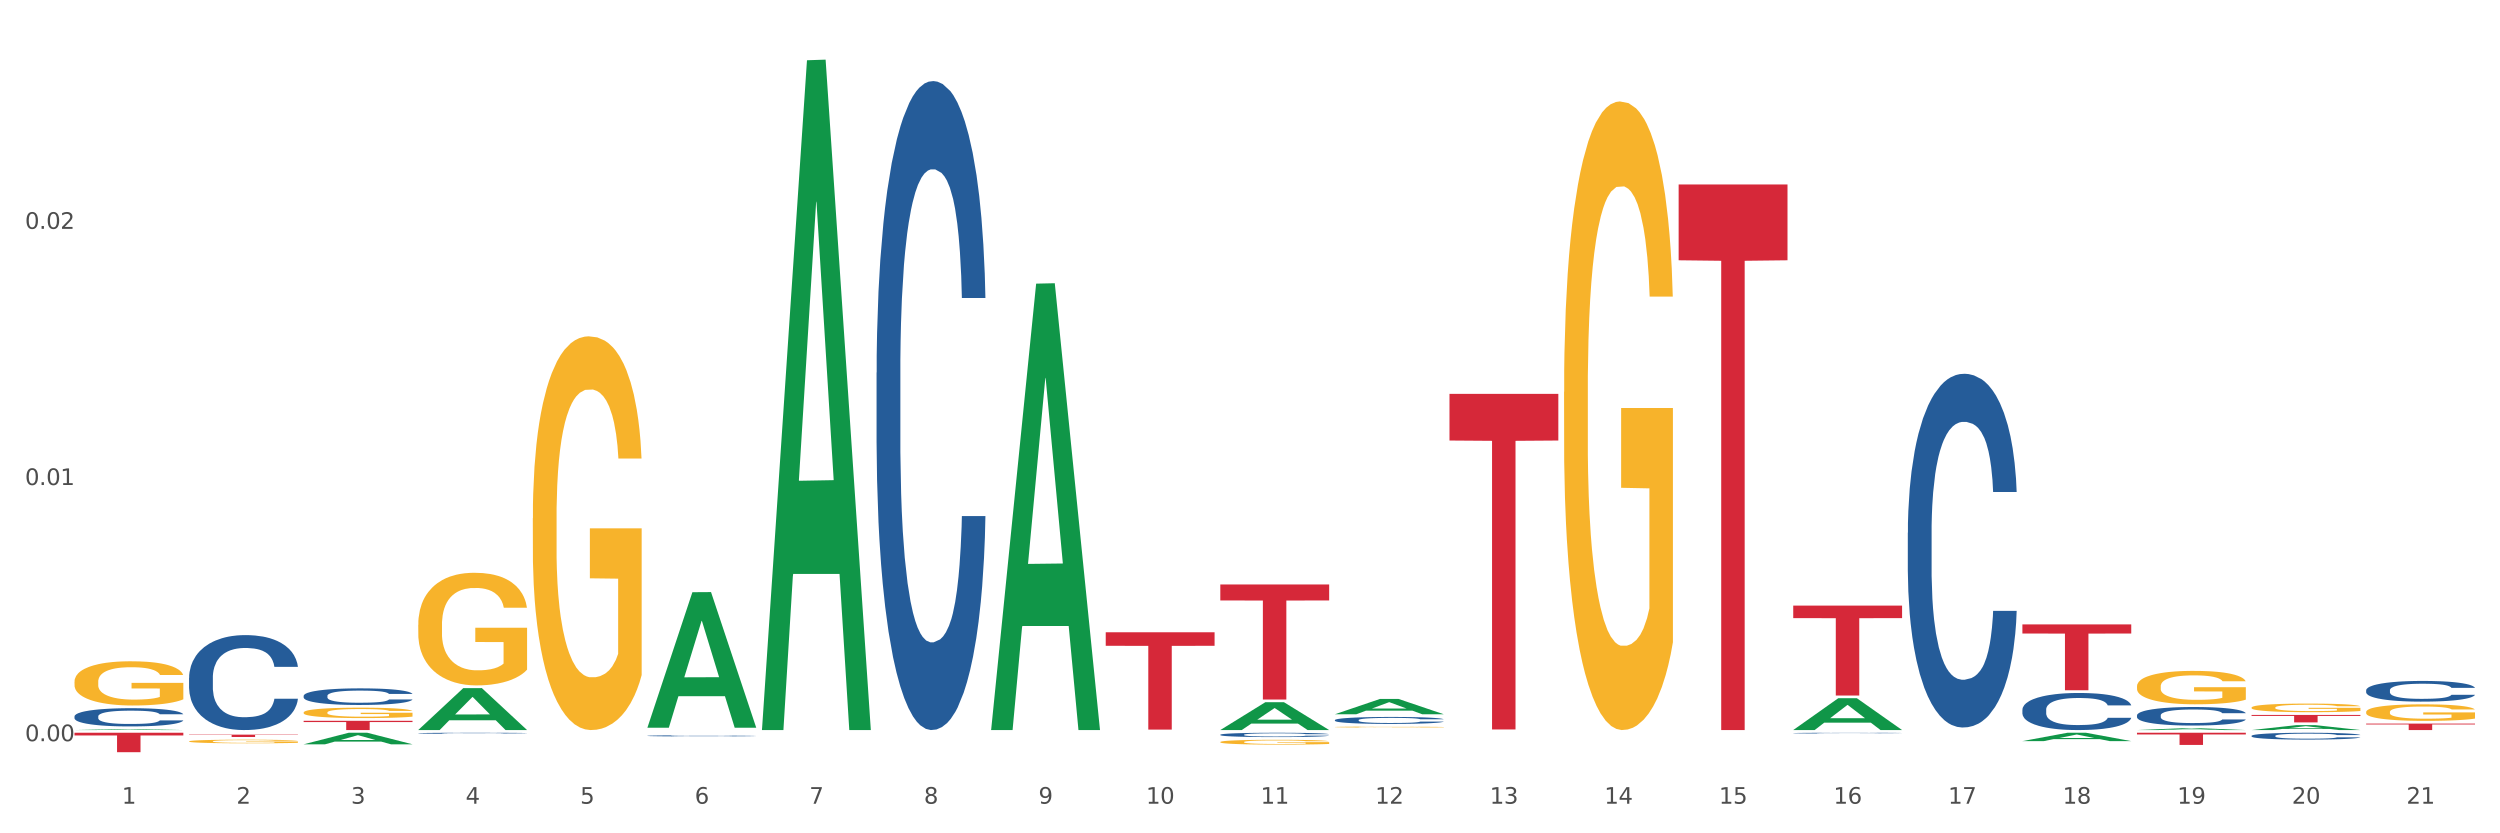 <?xml version="1.0" encoding="utf-8" standalone="no"?>
<!DOCTYPE svg PUBLIC "-//W3C//DTD SVG 1.1//EN"
  "http://www.w3.org/Graphics/SVG/1.1/DTD/svg11.dtd">
<svg xmlns:xlink="http://www.w3.org/1999/xlink" width="1080pt" height="360pt" viewBox="0 0 1080 360" xmlns="http://www.w3.org/2000/svg" version="1.1">
 <rect x="0" y="0" width="1080" height="360" fill="#333333" stroke="none"/>
 <defs>
  <style type="text/css">*{stroke-linejoin: round; stroke-linecap: butt}</style>
 </defs>
 <g id="figure_1">
  <g id="patch_1">
   <path d="M 0 360 
L 1080 360 
L 1080 0 
L 0 0 
z
" style="fill: #ffffff; stroke: #ffffff; stroke-linejoin: miter"/>
  </g>
  <g id="axes_1">
   <g id="matplotlib.axis_1">
    <g id="xtick_1">
     <g id="text_1">
      <!-- 1 -->
      <g style="fill: #4d4d4d" transform="translate(52.633 347.204) scale(0.096 -0.096)">
       <defs>
        <path id="DejaVuSans-31" d="M 794 531 
L 1825 531 
L 1825 4091 
L 703 3866 
L 703 4441 
L 1819 4666 
L 2450 4666 
L 2450 531 
L 3481 531 
L 3481 0 
L 794 0 
L 794 531 
z
" transform="scale(0.016)"/>
       </defs>
       <use xlink:href="#DejaVuSans-31"/>
      </g>
     </g>
    </g>
    <g id="xtick_2">
     <g id="text_2">
      <!-- 2 -->
      <g style="fill: #4d4d4d" transform="translate(102.133 347.204) scale(0.096 -0.096)">
       <defs>
        <path id="DejaVuSans-32" d="M 1228 531 
L 3431 531 
L 3431 0 
L 469 0 
L 469 531 
Q 828 903 1448 1529 
Q 2069 2156 2228 2338 
Q 2531 2678 2651 2914 
Q 2772 3150 2772 3378 
Q 2772 3750 2511 3984 
Q 2250 4219 1831 4219 
Q 1534 4219 1204 4116 
Q 875 4013 500 3803 
L 500 4441 
Q 881 4594 1212 4672 
Q 1544 4750 1819 4750 
Q 2544 4750 2975 4387 
Q 3406 4025 3406 3419 
Q 3406 3131 3298 2873 
Q 3191 2616 2906 2266 
Q 2828 2175 2409 1742 
Q 1991 1309 1228 531 
z
" transform="scale(0.016)"/>
       </defs>
       <use xlink:href="#DejaVuSans-32"/>
      </g>
     </g>
    </g>
    <g id="xtick_3">
     <g id="text_3">
      <!-- 3 -->
      <g style="fill: #4d4d4d" transform="translate(151.633 347.204) scale(0.096 -0.096)">
       <defs>
        <path id="DejaVuSans-33" d="M 2597 2516 
Q 3050 2419 3304 2112 
Q 3559 1806 3559 1356 
Q 3559 666 3084 287 
Q 2609 -91 1734 -91 
Q 1441 -91 1130 -33 
Q 819 25 488 141 
L 488 750 
Q 750 597 1062 519 
Q 1375 441 1716 441 
Q 2309 441 2620 675 
Q 2931 909 2931 1356 
Q 2931 1769 2642 2001 
Q 2353 2234 1838 2234 
L 1294 2234 
L 1294 2753 
L 1863 2753 
Q 2328 2753 2575 2939 
Q 2822 3125 2822 3475 
Q 2822 3834 2567 4026 
Q 2313 4219 1838 4219 
Q 1578 4219 1281 4162 
Q 984 4106 628 3988 
L 628 4550 
Q 988 4650 1302 4700 
Q 1616 4750 1894 4750 
Q 2613 4750 3031 4423 
Q 3450 4097 3450 3541 
Q 3450 3153 3228 2886 
Q 3006 2619 2597 2516 
z
" transform="scale(0.016)"/>
       </defs>
       <use xlink:href="#DejaVuSans-33"/>
      </g>
     </g>
    </g>
    <g id="xtick_4">
     <g id="text_4">
      <!-- 4 -->
      <g style="fill: #4d4d4d" transform="translate(201.133 347.204) scale(0.096 -0.096)">
       <defs>
        <path id="DejaVuSans-34" d="M 2419 4116 
L 825 1625 
L 2419 1625 
L 2419 4116 
z
M 2253 4666 
L 3047 4666 
L 3047 1625 
L 3713 1625 
L 3713 1100 
L 3047 1100 
L 3047 0 
L 2419 0 
L 2419 1100 
L 313 1100 
L 313 1709 
L 2253 4666 
z
" transform="scale(0.016)"/>
       </defs>
       <use xlink:href="#DejaVuSans-34"/>
      </g>
     </g>
    </g>
    <g id="xtick_5">
     <g id="text_5">
      <!-- 5 -->
      <g style="fill: #4d4d4d" transform="translate(250.633 347.204) scale(0.096 -0.096)">
       <defs>
        <path id="DejaVuSans-35" d="M 691 4666 
L 3169 4666 
L 3169 4134 
L 1269 4134 
L 1269 2991 
Q 1406 3038 1543 3061 
Q 1681 3084 1819 3084 
Q 2600 3084 3056 2656 
Q 3513 2228 3513 1497 
Q 3513 744 3044 326 
Q 2575 -91 1722 -91 
Q 1428 -91 1123 -41 
Q 819 9 494 109 
L 494 744 
Q 775 591 1075 516 
Q 1375 441 1709 441 
Q 2250 441 2565 725 
Q 2881 1009 2881 1497 
Q 2881 1984 2565 2268 
Q 2250 2553 1709 2553 
Q 1456 2553 1204 2497 
Q 953 2441 691 2322 
L 691 4666 
z
" transform="scale(0.016)"/>
       </defs>
       <use xlink:href="#DejaVuSans-35"/>
      </g>
     </g>
    </g>
    <g id="xtick_6">
     <g id="text_6">
      <!-- 6 -->
      <g style="fill: #4d4d4d" transform="translate(300.134 347.204) scale(0.096 -0.096)">
       <defs>
        <path id="DejaVuSans-36" d="M 2113 2584 
Q 1688 2584 1439 2293 
Q 1191 2003 1191 1497 
Q 1191 994 1439 701 
Q 1688 409 2113 409 
Q 2538 409 2786 701 
Q 3034 994 3034 1497 
Q 3034 2003 2786 2293 
Q 2538 2584 2113 2584 
z
M 3366 4563 
L 3366 3988 
Q 3128 4100 2886 4159 
Q 2644 4219 2406 4219 
Q 1781 4219 1451 3797 
Q 1122 3375 1075 2522 
Q 1259 2794 1537 2939 
Q 1816 3084 2150 3084 
Q 2853 3084 3261 2657 
Q 3669 2231 3669 1497 
Q 3669 778 3244 343 
Q 2819 -91 2113 -91 
Q 1303 -91 875 529 
Q 447 1150 447 2328 
Q 447 3434 972 4092 
Q 1497 4750 2381 4750 
Q 2619 4750 2861 4703 
Q 3103 4656 3366 4563 
z
" transform="scale(0.016)"/>
       </defs>
       <use xlink:href="#DejaVuSans-36"/>
      </g>
     </g>
    </g>
    <g id="xtick_7">
     <g id="text_7">
      <!-- 7 -->
      <g style="fill: #4d4d4d" transform="translate(349.634 347.204) scale(0.096 -0.096)">
       <defs>
        <path id="DejaVuSans-37" d="M 525 4666 
L 3525 4666 
L 3525 4397 
L 1831 0 
L 1172 0 
L 2766 4134 
L 525 4134 
L 525 4666 
z
" transform="scale(0.016)"/>
       </defs>
       <use xlink:href="#DejaVuSans-37"/>
      </g>
     </g>
    </g>
    <g id="xtick_8">
     <g id="text_8">
      <!-- 8 -->
      <g style="fill: #4d4d4d" transform="translate(399.134 347.204) scale(0.096 -0.096)">
       <defs>
        <path id="DejaVuSans-38" d="M 2034 2216 
Q 1584 2216 1326 1975 
Q 1069 1734 1069 1313 
Q 1069 891 1326 650 
Q 1584 409 2034 409 
Q 2484 409 2743 651 
Q 3003 894 3003 1313 
Q 3003 1734 2745 1975 
Q 2488 2216 2034 2216 
z
M 1403 2484 
Q 997 2584 770 2862 
Q 544 3141 544 3541 
Q 544 4100 942 4425 
Q 1341 4750 2034 4750 
Q 2731 4750 3128 4425 
Q 3525 4100 3525 3541 
Q 3525 3141 3298 2862 
Q 3072 2584 2669 2484 
Q 3125 2378 3379 2068 
Q 3634 1759 3634 1313 
Q 3634 634 3220 271 
Q 2806 -91 2034 -91 
Q 1263 -91 848 271 
Q 434 634 434 1313 
Q 434 1759 690 2068 
Q 947 2378 1403 2484 
z
M 1172 3481 
Q 1172 3119 1398 2916 
Q 1625 2713 2034 2713 
Q 2441 2713 2670 2916 
Q 2900 3119 2900 3481 
Q 2900 3844 2670 4047 
Q 2441 4250 2034 4250 
Q 1625 4250 1398 4047 
Q 1172 3844 1172 3481 
z
" transform="scale(0.016)"/>
       </defs>
       <use xlink:href="#DejaVuSans-38"/>
      </g>
     </g>
    </g>
    <g id="xtick_9">
     <g id="text_9">
      <!-- 9 -->
      <g style="fill: #4d4d4d" transform="translate(448.634 347.204) scale(0.096 -0.096)">
       <defs>
        <path id="DejaVuSans-39" d="M 703 97 
L 703 672 
Q 941 559 1184 500 
Q 1428 441 1663 441 
Q 2288 441 2617 861 
Q 2947 1281 2994 2138 
Q 2813 1869 2534 1725 
Q 2256 1581 1919 1581 
Q 1219 1581 811 2004 
Q 403 2428 403 3163 
Q 403 3881 828 4315 
Q 1253 4750 1959 4750 
Q 2769 4750 3195 4129 
Q 3622 3509 3622 2328 
Q 3622 1225 3098 567 
Q 2575 -91 1691 -91 
Q 1453 -91 1209 -44 
Q 966 3 703 97 
z
M 1959 2075 
Q 2384 2075 2632 2365 
Q 2881 2656 2881 3163 
Q 2881 3666 2632 3958 
Q 2384 4250 1959 4250 
Q 1534 4250 1286 3958 
Q 1038 3666 1038 3163 
Q 1038 2656 1286 2365 
Q 1534 2075 1959 2075 
z
" transform="scale(0.016)"/>
       </defs>
       <use xlink:href="#DejaVuSans-39"/>
      </g>
     </g>
    </g>
    <g id="xtick_10">
     <g id="text_10">
      <!-- 10 -->
      <g style="fill: #4d4d4d" transform="translate(495.079 347.204) scale(0.096 -0.096)">
       <defs>
        <path id="DejaVuSans-30" d="M 2034 4250 
Q 1547 4250 1301 3770 
Q 1056 3291 1056 2328 
Q 1056 1369 1301 889 
Q 1547 409 2034 409 
Q 2525 409 2770 889 
Q 3016 1369 3016 2328 
Q 3016 3291 2770 3770 
Q 2525 4250 2034 4250 
z
M 2034 4750 
Q 2819 4750 3233 4129 
Q 3647 3509 3647 2328 
Q 3647 1150 3233 529 
Q 2819 -91 2034 -91 
Q 1250 -91 836 529 
Q 422 1150 422 2328 
Q 422 3509 836 4129 
Q 1250 4750 2034 4750 
z
" transform="scale(0.016)"/>
       </defs>
       <use xlink:href="#DejaVuSans-31"/>
       <use xlink:href="#DejaVuSans-30" transform="translate(63.623 0)"/>
      </g>
     </g>
    </g>
    <g id="xtick_11">
     <g id="text_11">
      <!-- 11 -->
      <g style="fill: #4d4d4d" transform="translate(544.58 347.204) scale(0.096 -0.096)">
       <use xlink:href="#DejaVuSans-31"/>
       <use xlink:href="#DejaVuSans-31" transform="translate(63.623 0)"/>
      </g>
     </g>
    </g>
    <g id="xtick_12">
     <g id="text_12">
      <!-- 12 -->
      <g style="fill: #4d4d4d" transform="translate(594.08 347.204) scale(0.096 -0.096)">
       <use xlink:href="#DejaVuSans-31"/>
       <use xlink:href="#DejaVuSans-32" transform="translate(63.623 0)"/>
      </g>
     </g>
    </g>
    <g id="xtick_13">
     <g id="text_13">
      <!-- 13 -->
      <g style="fill: #4d4d4d" transform="translate(643.58 347.204) scale(0.096 -0.096)">
       <use xlink:href="#DejaVuSans-31"/>
       <use xlink:href="#DejaVuSans-33" transform="translate(63.623 0)"/>
      </g>
     </g>
    </g>
    <g id="xtick_14">
     <g id="text_14">
      <!-- 14 -->
      <g style="fill: #4d4d4d" transform="translate(693.08 347.204) scale(0.096 -0.096)">
       <use xlink:href="#DejaVuSans-31"/>
       <use xlink:href="#DejaVuSans-34" transform="translate(63.623 0)"/>
      </g>
     </g>
    </g>
    <g id="xtick_15">
     <g id="text_15">
      <!-- 15 -->
      <g style="fill: #4d4d4d" transform="translate(742.58 347.204) scale(0.096 -0.096)">
       <use xlink:href="#DejaVuSans-31"/>
       <use xlink:href="#DejaVuSans-35" transform="translate(63.623 0)"/>
      </g>
     </g>
    </g>
    <g id="xtick_16">
     <g id="text_16">
      <!-- 16 -->
      <g style="fill: #4d4d4d" transform="translate(792.08 347.204) scale(0.096 -0.096)">
       <use xlink:href="#DejaVuSans-31"/>
       <use xlink:href="#DejaVuSans-36" transform="translate(63.623 0)"/>
      </g>
     </g>
    </g>
    <g id="xtick_17">
     <g id="text_17">
      <!-- 17 -->
      <g style="fill: #4d4d4d" transform="translate(841.58 347.204) scale(0.096 -0.096)">
       <use xlink:href="#DejaVuSans-31"/>
       <use xlink:href="#DejaVuSans-37" transform="translate(63.623 0)"/>
      </g>
     </g>
    </g>
    <g id="xtick_18">
     <g id="text_18">
      <!-- 18 -->
      <g style="fill: #4d4d4d" transform="translate(891.08 347.204) scale(0.096 -0.096)">
       <use xlink:href="#DejaVuSans-31"/>
       <use xlink:href="#DejaVuSans-38" transform="translate(63.623 0)"/>
      </g>
     </g>
    </g>
    <g id="xtick_19">
     <g id="text_19">
      <!-- 19 -->
      <g style="fill: #4d4d4d" transform="translate(940.58 347.204) scale(0.096 -0.096)">
       <use xlink:href="#DejaVuSans-31"/>
       <use xlink:href="#DejaVuSans-39" transform="translate(63.623 0)"/>
      </g>
     </g>
    </g>
    <g id="xtick_20">
     <g id="text_20">
      <!-- 20 -->
      <g style="fill: #4d4d4d" transform="translate(990.08 347.204) scale(0.096 -0.096)">
       <use xlink:href="#DejaVuSans-32"/>
       <use xlink:href="#DejaVuSans-30" transform="translate(63.623 0)"/>
      </g>
     </g>
    </g>
    <g id="xtick_21">
     <g id="text_21">
      <!-- 21 -->
      <g style="fill: #4d4d4d" transform="translate(1039.58 347.204) scale(0.096 -0.096)">
       <use xlink:href="#DejaVuSans-32"/>
       <use xlink:href="#DejaVuSans-31" transform="translate(63.623 0)"/>
      </g>
     </g>
    </g>
    <g id="xtick_22"/>
    <g id="xtick_23"/>
    <g id="xtick_24"/>
    <g id="xtick_25"/>
    <g id="xtick_26"/>
    <g id="xtick_27"/>
    <g id="xtick_28"/>
    <g id="xtick_29"/>
    <g id="xtick_30"/>
    <g id="xtick_31"/>
    <g id="xtick_32"/>
    <g id="xtick_33"/>
    <g id="xtick_34"/>
    <g id="xtick_35"/>
    <g id="xtick_36"/>
    <g id="xtick_37"/>
    <g id="xtick_38"/>
    <g id="xtick_39"/>
    <g id="xtick_40"/>
    <g id="xtick_41"/>
   </g>
   <g id="matplotlib.axis_2">
    <g id="ytick_1">
     <g id="text_22">
      <!-- 0.00 -->
      <g style="fill: #4d4d4d" transform="translate(10.8 320.196) scale(0.096 -0.096)">
       <defs>
        <path id="DejaVuSans-2e" d="M 684 794 
L 1344 794 
L 1344 0 
L 684 0 
L 684 794 
z
" transform="scale(0.016)"/>
       </defs>
       <use xlink:href="#DejaVuSans-30"/>
       <use xlink:href="#DejaVuSans-2e" transform="translate(63.623 0)"/>
       <use xlink:href="#DejaVuSans-30" transform="translate(95.41 0)"/>
       <use xlink:href="#DejaVuSans-30" transform="translate(159.033 0)"/>
      </g>
     </g>
    </g>
    <g id="ytick_2">
     <g id="text_23">
      <!-- 0.01 -->
      <g style="fill: #4d4d4d" transform="translate(10.8 209.527) scale(0.096 -0.096)">
       <use xlink:href="#DejaVuSans-30"/>
       <use xlink:href="#DejaVuSans-2e" transform="translate(63.623 0)"/>
       <use xlink:href="#DejaVuSans-30" transform="translate(95.41 0)"/>
       <use xlink:href="#DejaVuSans-31" transform="translate(159.033 0)"/>
      </g>
     </g>
    </g>
    <g id="ytick_3">
     <g id="text_24">
      <!-- 0.02 -->
      <g style="fill: #4d4d4d" transform="translate(10.8 98.858) scale(0.096 -0.096)">
       <use xlink:href="#DejaVuSans-30"/>
       <use xlink:href="#DejaVuSans-2e" transform="translate(63.623 0)"/>
       <use xlink:href="#DejaVuSans-30" transform="translate(95.41 0)"/>
       <use xlink:href="#DejaVuSans-32" transform="translate(159.033 0)"/>
      </g>
     </g>
    </g>
    <g id="ytick_4"/>
    <g id="ytick_5"/>
    <g id="ytick_6"/>
   </g>
   <g id="PolyCollection_1">
    <path d="M 32.175 315.385 
L 32.223 315.385 
L 51.615 314.981 
L 59.663 314.981 
L 79.2 315.386 
L 69.892 315.386 
L 65.674 315.291 
L 45.652 315.291 
L 45.507 315.293 
L 41.435 315.386 
L 32.175 315.386 
L 32.175 315.385 
L 48.173 315.235 
L 63.153 315.235 
L 55.736 315.067 
L 55.639 315.067 
L 55.542 315.068 
L 48.125 315.235 
L 48.173 315.235 
L 32.175 315.385 
z
" clip-path="url(#p45178181da)" style="fill: #109648"/>
    <path d="M 131.175 321.528 
L 131.223 321.523 
L 150.615 316.554 
L 158.663 316.549 
L 178.2 321.538 
L 168.892 321.538 
L 164.674 320.376 
L 144.652 320.376 
L 144.507 320.395 
L 140.435 321.538 
L 131.175 321.538 
L 131.175 321.528 
L 147.173 319.683 
L 162.153 319.678 
L 154.736 317.612 
L 154.639 317.603 
L 154.542 317.617 
L 147.125 319.678 
L 147.173 319.683 
L 131.175 321.528 
z
" clip-path="url(#p45178181da)" style="fill: #109648"/>
    <path d="M 180.675 315.352 
L 180.723 315.335 
L 200.115 297.276 
L 208.163 297.259 
L 227.7 315.386 
L 218.392 315.386 
L 214.174 311.165 
L 194.152 311.165 
L 194.007 311.233 
L 189.935 315.386 
L 180.675 315.386 
L 180.675 315.352 
L 196.673 308.646 
L 211.653 308.629 
L 204.236 301.123 
L 204.139 301.089 
L 204.042 301.14 
L 196.625 308.629 
L 196.673 308.646 
L 180.675 315.352 
z
" clip-path="url(#p45178181da)" style="fill: #109648"/>
    <path d="M 279.675 314.284 
L 279.723 314.229 
L 299.115 255.832 
L 307.163 255.777 
L 326.7 314.394 
L 317.392 314.394 
L 313.174 300.745 
L 293.152 300.745 
L 293.007 300.965 
L 288.935 314.394 
L 279.675 314.394 
L 279.675 314.284 
L 295.673 292.599 
L 310.653 292.544 
L 303.236 268.271 
L 303.139 268.161 
L 303.042 268.326 
L 295.625 292.544 
L 295.673 292.599 
L 279.675 314.284 
z
" clip-path="url(#p45178181da)" style="fill: #109648"/>
    <path d="M 329.175 314.842 
L 329.223 314.57 
L 348.615 26.031 
L 356.663 25.759 
L 376.2 315.386 
L 366.892 315.386 
L 362.674 247.942 
L 342.652 247.942 
L 342.507 249.03 
L 338.435 315.386 
L 329.175 315.386 
L 329.175 314.842 
L 345.173 207.694 
L 360.153 207.422 
L 352.736 87.492 
L 352.639 86.948 
L 352.542 87.764 
L 345.125 207.422 
L 345.173 207.694 
L 329.175 314.842 
z
" clip-path="url(#p45178181da)" style="fill: #109648"/>
    <path d="M 774.675 315.36 
L 774.723 315.347 
L 794.115 301.635 
L 802.163 301.622 
L 821.7 315.386 
L 812.392 315.386 
L 808.174 312.181 
L 788.152 312.181 
L 788.007 312.232 
L 783.935 315.386 
L 774.675 315.386 
L 774.675 315.36 
L 790.673 310.268 
L 805.653 310.255 
L 798.236 304.556 
L 798.139 304.53 
L 798.042 304.568 
L 790.625 310.255 
L 790.673 310.268 
L 774.675 315.36 
z
" clip-path="url(#p45178181da)" style="fill: #109648"/>
    <path d="M 180.675 269.923 
L 180.731 269.879 
L 180.731 268.279 
L 180.842 266.901 
L 181.397 263.569 
L 182.23 260.814 
L 182.84 259.347 
L 183.451 258.147 
L 184.173 256.948 
L 185.061 255.703 
L 186.671 253.882 
L 187.67 252.948 
L 188.892 251.971 
L 191.113 250.549 
L 192.723 249.749 
L 194.388 249.082 
L 197.109 248.283 
L 198.885 247.927 
L 200.773 247.66 
L 203.049 247.483 
L 204.77 247.438 
L 208.546 247.572 
L 211.766 247.971 
L 213.32 248.283 
L 215.319 248.816 
L 216.374 249.171 
L 218.095 249.882 
L 219.872 250.815 
L 221.093 251.615 
L 222.925 253.126 
L 224.313 254.637 
L 225.59 256.503 
L 226.256 257.792 
L 226.756 258.992 
L 227.2 260.369 
L 227.644 262.547 
L 217.651 262.547 
L 217.262 260.991 
L 216.652 259.525 
L 215.763 258.103 
L 214.986 257.214 
L 213.654 256.103 
L 212.432 255.392 
L 211.155 254.859 
L 209.601 254.415 
L 208.379 254.193 
L 206.658 254.015 
L 203.271 254.059 
L 200.995 254.415 
L 199.441 254.859 
L 198.441 255.259 
L 197.553 255.703 
L 196.554 256.326 
L 195.388 257.259 
L 194.555 258.103 
L 193.722 259.169 
L 193.056 260.236 
L 192.445 261.48 
L 191.945 262.813 
L 191.557 264.191 
L 191.224 265.879 
L 190.946 268.679 
L 190.946 274.767 
L 191.057 276.144 
L 191.335 277.966 
L 191.668 279.344 
L 192.223 280.988 
L 192.723 282.099 
L 193.667 283.698 
L 194.721 285.031 
L 195.554 285.876 
L 196.387 286.587 
L 197.831 287.564 
L 199.441 288.364 
L 200.829 288.853 
L 202.716 289.297 
L 203.993 289.475 
L 205.104 289.564 
L 207.824 289.564 
L 209.767 289.431 
L 211.932 289.12 
L 213.598 288.72 
L 214.986 288.231 
L 216.541 287.431 
L 217.54 286.676 
L 217.54 277.388 
L 205.326 277.344 
L 205.326 271.167 
L 227.7 271.167 
L 227.7 289.297 
L 226.756 290.23 
L 225.701 291.075 
L 224.591 291.83 
L 222.925 292.763 
L 220.927 293.652 
L 219.15 294.274 
L 217.262 294.807 
L 215.042 295.296 
L 212.155 295.741 
L 210.378 295.918 
L 208.157 296.052 
L 205.548 296.096 
L 203.271 296.007 
L 201.051 295.785 
L 198.719 295.385 
L 196.443 294.807 
L 194.721 294.23 
L 193 293.519 
L 191.168 292.586 
L 189.725 291.697 
L 188.614 290.897 
L 187.393 289.875 
L 186.06 288.542 
L 185.061 287.342 
L 184.173 286.098 
L 183.229 284.498 
L 182.563 283.121 
L 181.896 281.388 
L 181.508 280.099 
L 181.064 278.099 
L 180.731 275.3 
L 180.675 269.923 
z
" clip-path="url(#p45178181da)" style="fill: #f7b32b"/>
    <path d="M 131.175 307.794 
L 131.231 307.79 
L 131.231 307.642 
L 131.342 307.514 
L 131.897 307.206 
L 132.73 306.951 
L 133.34 306.815 
L 133.951 306.704 
L 134.673 306.593 
L 135.561 306.478 
L 137.171 306.309 
L 138.17 306.223 
L 139.392 306.132 
L 141.613 306.001 
L 143.223 305.927 
L 144.888 305.865 
L 147.609 305.791 
L 149.385 305.758 
L 151.273 305.733 
L 153.549 305.717 
L 155.27 305.713 
L 159.046 305.725 
L 162.266 305.762 
L 163.82 305.791 
L 165.819 305.84 
L 166.874 305.873 
L 168.595 305.939 
L 170.372 306.025 
L 171.593 306.099 
L 173.425 306.239 
L 174.813 306.379 
L 176.09 306.552 
L 176.756 306.671 
L 177.256 306.782 
L 177.7 306.91 
L 178.144 307.111 
L 168.151 307.111 
L 167.762 306.967 
L 167.152 306.832 
L 166.263 306.7 
L 165.486 306.618 
L 164.154 306.515 
L 162.932 306.449 
L 161.655 306.4 
L 160.101 306.359 
L 158.879 306.338 
L 157.158 306.322 
L 153.771 306.326 
L 151.495 306.359 
L 149.941 306.4 
L 148.941 306.437 
L 148.053 306.478 
L 147.054 306.535 
L 145.888 306.622 
L 145.055 306.7 
L 144.222 306.799 
L 143.556 306.897 
L 142.945 307.013 
L 142.445 307.136 
L 142.057 307.264 
L 141.724 307.42 
L 141.446 307.679 
L 141.446 308.242 
L 141.557 308.37 
L 141.835 308.539 
L 142.168 308.666 
L 142.723 308.818 
L 143.223 308.921 
L 144.167 309.069 
L 145.221 309.193 
L 146.054 309.271 
L 146.887 309.337 
L 148.331 309.427 
L 149.941 309.501 
L 151.329 309.546 
L 153.216 309.588 
L 154.493 309.604 
L 155.604 309.612 
L 158.324 309.612 
L 160.267 309.6 
L 162.432 309.571 
L 164.098 309.534 
L 165.486 309.489 
L 167.041 309.415 
L 168.04 309.345 
L 168.04 308.485 
L 155.826 308.481 
L 155.826 307.909 
L 178.2 307.909 
L 178.2 309.588 
L 177.256 309.674 
L 176.201 309.752 
L 175.091 309.822 
L 173.425 309.908 
L 171.427 309.991 
L 169.65 310.048 
L 167.762 310.098 
L 165.542 310.143 
L 162.655 310.184 
L 160.878 310.2 
L 158.657 310.213 
L 156.048 310.217 
L 153.771 310.209 
L 151.551 310.188 
L 149.219 310.151 
L 146.943 310.098 
L 145.221 310.044 
L 143.5 309.978 
L 141.668 309.892 
L 140.225 309.81 
L 139.114 309.736 
L 137.893 309.641 
L 136.56 309.518 
L 135.561 309.407 
L 134.673 309.291 
L 133.729 309.143 
L 133.063 309.016 
L 132.396 308.855 
L 132.008 308.736 
L 131.564 308.551 
L 131.231 308.292 
L 131.175 307.794 
z
" clip-path="url(#p45178181da)" style="fill: #f7b32b"/>
    <path d="M 923.175 296.493 
L 923.231 296.48 
L 923.231 296.005 
L 923.342 295.596 
L 923.897 294.607 
L 924.73 293.79 
L 925.34 293.355 
L 925.951 292.999 
L 926.673 292.643 
L 927.561 292.273 
L 929.171 291.733 
L 930.17 291.456 
L 931.392 291.166 
L 933.613 290.744 
L 935.223 290.506 
L 936.888 290.309 
L 939.609 290.071 
L 941.385 289.966 
L 943.273 289.887 
L 945.549 289.834 
L 947.27 289.821 
L 951.046 289.86 
L 954.266 289.979 
L 955.82 290.071 
L 957.819 290.229 
L 958.874 290.335 
L 960.595 290.546 
L 962.372 290.823 
L 963.593 291.06 
L 965.425 291.509 
L 966.813 291.957 
L 968.09 292.511 
L 968.756 292.893 
L 969.256 293.249 
L 969.7 293.658 
L 970.144 294.304 
L 960.151 294.304 
L 959.762 293.843 
L 959.152 293.407 
L 958.263 292.985 
L 957.486 292.722 
L 956.154 292.392 
L 954.932 292.181 
L 953.655 292.023 
L 952.101 291.891 
L 950.879 291.825 
L 949.158 291.772 
L 945.771 291.785 
L 943.495 291.891 
L 941.941 292.023 
L 940.941 292.141 
L 940.053 292.273 
L 939.054 292.458 
L 937.888 292.735 
L 937.055 292.985 
L 936.222 293.302 
L 935.556 293.618 
L 934.945 293.988 
L 934.445 294.383 
L 934.057 294.792 
L 933.724 295.293 
L 933.446 296.124 
L 933.446 297.93 
L 933.557 298.339 
L 933.835 298.88 
L 934.168 299.289 
L 934.723 299.777 
L 935.223 300.106 
L 936.167 300.581 
L 937.221 300.977 
L 938.054 301.227 
L 938.887 301.438 
L 940.331 301.728 
L 941.941 301.965 
L 943.329 302.111 
L 945.216 302.242 
L 946.493 302.295 
L 947.604 302.322 
L 950.324 302.322 
L 952.267 302.282 
L 954.432 302.19 
L 956.098 302.071 
L 957.486 301.926 
L 959.041 301.689 
L 960.04 301.464 
L 960.04 298.708 
L 947.826 298.695 
L 947.826 296.862 
L 970.2 296.862 
L 970.2 302.242 
L 969.256 302.519 
L 968.201 302.77 
L 967.091 302.994 
L 965.425 303.271 
L 963.427 303.535 
L 961.65 303.719 
L 959.762 303.878 
L 957.542 304.023 
L 954.655 304.154 
L 952.878 304.207 
L 950.657 304.247 
L 948.048 304.26 
L 945.771 304.234 
L 943.551 304.168 
L 941.219 304.049 
L 938.943 303.878 
L 937.221 303.706 
L 935.5 303.495 
L 933.668 303.218 
L 932.225 302.954 
L 931.114 302.717 
L 929.893 302.414 
L 928.56 302.018 
L 927.561 301.662 
L 926.673 301.293 
L 925.729 300.818 
L 925.063 300.409 
L 924.396 299.895 
L 924.008 299.513 
L 923.564 298.919 
L 923.231 298.089 
L 923.175 296.493 
z
" clip-path="url(#p45178181da)" style="fill: #f7b32b"/>
    <path d="M 972.675 305.672 
L 972.731 305.669 
L 972.731 305.546 
L 972.842 305.441 
L 973.397 305.186 
L 974.23 304.975 
L 974.84 304.863 
L 975.451 304.771 
L 976.173 304.679 
L 977.061 304.584 
L 978.671 304.444 
L 979.67 304.373 
L 980.892 304.298 
L 983.113 304.189 
L 984.723 304.128 
L 986.388 304.077 
L 989.109 304.015 
L 990.885 303.988 
L 992.773 303.968 
L 995.049 303.954 
L 996.77 303.951 
L 1000.546 303.961 
L 1003.766 303.992 
L 1005.32 304.015 
L 1007.319 304.056 
L 1008.374 304.083 
L 1010.095 304.138 
L 1011.872 304.209 
L 1013.093 304.271 
L 1014.925 304.386 
L 1016.313 304.502 
L 1017.59 304.645 
L 1018.256 304.743 
L 1018.756 304.835 
L 1019.2 304.941 
L 1019.644 305.108 
L 1009.651 305.108 
L 1009.262 304.988 
L 1008.652 304.876 
L 1007.763 304.767 
L 1006.986 304.699 
L 1005.654 304.614 
L 1004.432 304.56 
L 1003.155 304.519 
L 1001.601 304.485 
L 1000.379 304.468 
L 998.658 304.454 
L 995.271 304.458 
L 992.995 304.485 
L 991.441 304.519 
L 990.441 304.55 
L 989.553 304.584 
L 988.554 304.631 
L 987.388 304.703 
L 986.555 304.767 
L 985.722 304.849 
L 985.056 304.931 
L 984.445 305.026 
L 983.945 305.128 
L 983.557 305.233 
L 983.224 305.363 
L 982.946 305.577 
L 982.946 306.043 
L 983.057 306.149 
L 983.335 306.288 
L 983.668 306.394 
L 984.223 306.52 
L 984.723 306.605 
L 985.667 306.727 
L 986.721 306.829 
L 987.554 306.894 
L 988.387 306.948 
L 989.831 307.023 
L 991.441 307.084 
L 992.829 307.122 
L 994.716 307.156 
L 995.993 307.169 
L 997.104 307.176 
L 999.824 307.176 
L 1001.767 307.166 
L 1003.932 307.142 
L 1005.598 307.112 
L 1006.986 307.074 
L 1008.541 307.013 
L 1009.54 306.955 
L 1009.54 306.244 
L 997.326 306.241 
L 997.326 305.768 
L 1019.7 305.768 
L 1019.7 307.156 
L 1018.756 307.227 
L 1017.701 307.292 
L 1016.591 307.35 
L 1014.925 307.421 
L 1012.927 307.489 
L 1011.15 307.537 
L 1009.262 307.578 
L 1007.042 307.615 
L 1004.155 307.649 
L 1002.378 307.663 
L 1000.157 307.673 
L 997.548 307.676 
L 995.271 307.67 
L 993.051 307.653 
L 990.719 307.622 
L 988.443 307.578 
L 986.721 307.534 
L 985 307.479 
L 983.168 307.408 
L 981.725 307.34 
L 980.614 307.278 
L 979.393 307.2 
L 978.06 307.098 
L 977.061 307.006 
L 976.173 306.911 
L 975.229 306.788 
L 974.563 306.683 
L 973.896 306.55 
L 973.508 306.452 
L 973.064 306.298 
L 972.731 306.084 
L 972.675 305.672 
z
" clip-path="url(#p45178181da)" style="fill: #f7b32b"/>
    <path d="M 81.675 320.266 
L 81.731 320.265 
L 81.731 320.214 
L 81.842 320.169 
L 82.397 320.062 
L 83.23 319.974 
L 83.84 319.927 
L 84.451 319.889 
L 85.173 319.85 
L 86.061 319.81 
L 87.671 319.752 
L 88.67 319.722 
L 89.892 319.69 
L 92.113 319.645 
L 93.723 319.619 
L 95.388 319.598 
L 98.109 319.572 
L 99.885 319.561 
L 101.773 319.552 
L 104.049 319.547 
L 105.77 319.545 
L 109.546 319.549 
L 112.766 319.562 
L 114.32 319.572 
L 116.319 319.589 
L 117.374 319.601 
L 119.095 319.623 
L 120.872 319.653 
L 122.093 319.679 
L 123.925 319.728 
L 125.313 319.776 
L 126.59 319.836 
L 127.256 319.877 
L 127.756 319.916 
L 128.2 319.96 
L 128.644 320.03 
L 118.651 320.03 
L 118.262 319.98 
L 117.652 319.933 
L 116.763 319.887 
L 115.986 319.859 
L 114.654 319.823 
L 113.432 319.8 
L 112.155 319.783 
L 110.601 319.769 
L 109.379 319.762 
L 107.658 319.756 
L 104.271 319.757 
L 101.995 319.769 
L 100.441 319.783 
L 99.441 319.796 
L 98.553 319.81 
L 97.554 319.83 
L 96.388 319.86 
L 95.555 319.887 
L 94.722 319.921 
L 94.056 319.956 
L 93.445 319.995 
L 92.945 320.038 
L 92.557 320.082 
L 92.224 320.137 
L 91.946 320.226 
L 91.946 320.422 
L 92.057 320.466 
L 92.335 320.524 
L 92.668 320.568 
L 93.223 320.621 
L 93.723 320.657 
L 94.667 320.708 
L 95.721 320.751 
L 96.554 320.778 
L 97.387 320.801 
L 98.831 320.832 
L 100.441 320.858 
L 101.829 320.873 
L 103.716 320.888 
L 104.993 320.893 
L 106.104 320.896 
L 108.824 320.896 
L 110.767 320.892 
L 112.932 320.882 
L 114.598 320.869 
L 115.986 320.853 
L 117.541 320.828 
L 118.54 320.804 
L 118.54 320.506 
L 106.326 320.504 
L 106.326 320.306 
L 128.7 320.306 
L 128.7 320.888 
L 127.756 320.918 
L 126.701 320.945 
L 125.591 320.969 
L 123.925 320.999 
L 121.927 321.027 
L 120.15 321.047 
L 118.262 321.064 
L 116.042 321.08 
L 113.155 321.094 
L 111.378 321.1 
L 109.157 321.104 
L 106.548 321.106 
L 104.271 321.103 
L 102.051 321.096 
L 99.719 321.083 
L 97.443 321.064 
L 95.721 321.046 
L 94 321.023 
L 92.168 320.993 
L 90.725 320.965 
L 89.614 320.939 
L 88.393 320.906 
L 87.06 320.863 
L 86.061 320.825 
L 85.173 320.785 
L 84.229 320.734 
L 83.563 320.69 
L 82.896 320.634 
L 82.508 320.593 
L 82.064 320.529 
L 81.731 320.439 
L 81.675 320.266 
z
" clip-path="url(#p45178181da)" style="fill: #f7b32b"/>
    <path d="M 32.175 294.501 
L 32.231 294.484 
L 32.231 293.856 
L 32.342 293.315 
L 32.897 292.006 
L 33.73 290.924 
L 34.34 290.349 
L 34.951 289.878 
L 35.673 289.406 
L 36.561 288.918 
L 38.171 288.203 
L 39.17 287.836 
L 40.392 287.452 
L 42.613 286.894 
L 44.223 286.58 
L 45.888 286.318 
L 48.609 286.004 
L 50.385 285.864 
L 52.273 285.76 
L 54.549 285.69 
L 56.27 285.672 
L 60.046 285.725 
L 63.266 285.882 
L 64.82 286.004 
L 66.819 286.213 
L 67.874 286.353 
L 69.595 286.632 
L 71.372 286.999 
L 72.593 287.313 
L 74.425 287.906 
L 75.813 288.499 
L 77.09 289.232 
L 77.756 289.738 
L 78.256 290.209 
L 78.7 290.75 
L 79.144 291.605 
L 69.151 291.605 
L 68.762 290.994 
L 68.152 290.418 
L 67.263 289.86 
L 66.486 289.511 
L 65.154 289.075 
L 63.932 288.796 
L 62.655 288.586 
L 61.101 288.412 
L 59.879 288.325 
L 58.158 288.255 
L 54.771 288.272 
L 52.495 288.412 
L 50.941 288.586 
L 49.941 288.743 
L 49.053 288.918 
L 48.054 289.162 
L 46.888 289.529 
L 46.055 289.86 
L 45.222 290.279 
L 44.556 290.698 
L 43.945 291.186 
L 43.445 291.71 
L 43.057 292.251 
L 42.724 292.914 
L 42.446 294.013 
L 42.446 296.403 
L 42.557 296.944 
L 42.835 297.66 
L 43.168 298.2 
L 43.723 298.846 
L 44.223 299.282 
L 45.167 299.91 
L 46.221 300.434 
L 47.054 300.765 
L 47.887 301.045 
L 49.331 301.428 
L 50.941 301.742 
L 52.329 301.934 
L 54.216 302.109 
L 55.493 302.179 
L 56.604 302.214 
L 59.324 302.214 
L 61.267 302.161 
L 63.432 302.039 
L 65.098 301.882 
L 66.486 301.69 
L 68.041 301.376 
L 69.04 301.079 
L 69.04 297.433 
L 56.826 297.415 
L 56.826 294.99 
L 79.2 294.99 
L 79.2 302.109 
L 78.256 302.475 
L 77.201 302.807 
L 76.091 303.103 
L 74.425 303.47 
L 72.427 303.819 
L 70.65 304.063 
L 68.762 304.272 
L 66.542 304.464 
L 63.655 304.639 
L 61.878 304.709 
L 59.657 304.761 
L 57.048 304.778 
L 54.771 304.744 
L 52.551 304.656 
L 50.219 304.499 
L 47.943 304.272 
L 46.221 304.046 
L 44.5 303.766 
L 42.668 303.4 
L 41.225 303.051 
L 40.114 302.737 
L 38.893 302.336 
L 37.56 301.812 
L 36.561 301.341 
L 35.673 300.853 
L 34.729 300.224 
L 34.063 299.684 
L 33.396 299.003 
L 33.008 298.497 
L 32.564 297.712 
L 32.231 296.613 
L 32.175 294.501 
z
" clip-path="url(#p45178181da)" style="fill: #f7b32b"/>
    <path d="M 923.175 315.384 
L 923.223 315.383 
L 942.615 314.603 
L 950.663 314.602 
L 970.2 315.386 
L 960.892 315.386 
L 956.674 315.203 
L 936.652 315.203 
L 936.507 315.206 
L 932.435 315.386 
L 923.175 315.386 
L 923.175 315.384 
L 939.173 315.094 
L 954.153 315.093 
L 946.736 314.769 
L 946.639 314.767 
L 946.542 314.77 
L 939.125 315.093 
L 939.173 315.094 
L 923.175 315.384 
z
" clip-path="url(#p45178181da)" style="fill: #109648"/>
    <path d="M 972.675 315.382 
L 972.723 315.38 
L 992.115 313.247 
L 1000.163 313.245 
L 1019.7 315.386 
L 1010.392 315.386 
L 1006.174 314.887 
L 986.152 314.887 
L 986.007 314.895 
L 981.935 315.386 
L 972.675 315.386 
L 972.675 315.382 
L 988.673 314.59 
L 1003.653 314.588 
L 996.236 313.701 
L 996.139 313.697 
L 996.042 313.703 
L 988.625 314.588 
L 988.673 314.59 
L 972.675 315.382 
z
" clip-path="url(#p45178181da)" style="fill: #109648"/>
    <path d="M 873.675 320.153 
L 873.723 320.149 
L 893.115 316.552 
L 901.163 316.549 
L 920.7 320.16 
L 911.392 320.16 
L 907.174 319.319 
L 887.152 319.319 
L 887.007 319.332 
L 882.935 320.16 
L 873.675 320.16 
L 873.675 320.153 
L 889.673 318.817 
L 904.653 318.814 
L 897.236 317.318 
L 897.139 317.312 
L 897.042 317.322 
L 889.625 318.814 
L 889.673 318.817 
L 873.675 320.153 
z
" clip-path="url(#p45178181da)" style="fill: #109648"/>
    <path d="M 923.175 316.549 
L 970.2 316.549 
L 970.2 317.278 
L 951.702 317.283 
L 951.702 321.797 
L 941.562 321.797 
L 941.562 317.283 
L 923.175 317.278 
L 923.175 316.554 
L 923.175 316.549 
z
" clip-path="url(#p45178181da)" style="fill: #d62839"/>
    <path d="M 774.675 261.628 
L 821.7 261.628 
L 821.7 267.024 
L 803.202 267.061 
L 803.202 300.459 
L 793.062 300.459 
L 793.062 267.061 
L 774.675 267.024 
L 774.675 261.665 
L 774.675 261.628 
z
" clip-path="url(#p45178181da)" style="fill: #d62839"/>
    <path d="M 725.175 79.686 
L 772.2 79.686 
L 772.2 112.44 
L 753.702 112.661 
L 753.702 315.386 
L 743.562 315.386 
L 743.562 112.661 
L 725.175 112.44 
L 725.175 79.907 
L 725.175 79.686 
z
" clip-path="url(#p45178181da)" style="fill: #d62839"/>
    <path d="M 626.175 170.162 
L 673.2 170.162 
L 673.2 190.306 
L 654.702 190.443 
L 654.702 315.12 
L 644.562 315.12 
L 644.562 190.443 
L 626.175 190.306 
L 626.175 170.298 
L 626.175 170.162 
z
" clip-path="url(#p45178181da)" style="fill: #d62839"/>
    <path d="M 527.175 252.482 
L 574.2 252.482 
L 574.2 259.389 
L 555.702 259.436 
L 555.702 302.185 
L 545.562 302.185 
L 545.562 259.436 
L 527.175 259.389 
L 527.175 252.529 
L 527.175 252.482 
z
" clip-path="url(#p45178181da)" style="fill: #d62839"/>
    <path d="M 477.675 273.138 
L 524.7 273.138 
L 524.7 278.982 
L 506.202 279.022 
L 506.202 315.192 
L 496.062 315.192 
L 496.062 279.022 
L 477.675 278.982 
L 477.675 273.178 
L 477.675 273.138 
z
" clip-path="url(#p45178181da)" style="fill: #d62839"/>
    <path d="M 131.175 311.38 
L 178.2 311.38 
L 178.2 311.937 
L 159.702 311.94 
L 159.702 315.386 
L 149.562 315.386 
L 149.562 311.94 
L 131.175 311.937 
L 131.175 311.384 
L 131.175 311.38 
z
" clip-path="url(#p45178181da)" style="fill: #d62839"/>
    <path d="M 81.675 317.367 
L 128.7 317.367 
L 128.7 317.508 
L 110.202 317.509 
L 110.202 318.382 
L 100.062 318.382 
L 100.062 317.509 
L 81.675 317.508 
L 81.675 317.368 
L 81.675 317.367 
z
" clip-path="url(#p45178181da)" style="fill: #d62839"/>
    <path d="M 32.175 316.549 
L 79.2 316.549 
L 79.2 317.716 
L 60.702 317.724 
L 60.702 324.95 
L 50.562 324.95 
L 50.562 317.724 
L 32.175 317.716 
L 32.175 316.557 
L 32.175 316.549 
z
" clip-path="url(#p45178181da)" style="fill: #d62839"/>
    <path d="M 428.175 315.023 
L 428.223 314.842 
L 447.615 122.534 
L 455.663 122.353 
L 475.2 315.386 
L 465.892 315.386 
L 461.674 270.435 
L 441.652 270.435 
L 441.507 271.16 
L 437.435 315.386 
L 428.175 315.386 
L 428.175 315.023 
L 444.173 243.61 
L 459.153 243.429 
L 451.736 163.497 
L 451.639 163.135 
L 451.542 163.679 
L 444.125 243.429 
L 444.173 243.61 
L 428.175 315.023 
z
" clip-path="url(#p45178181da)" style="fill: #109648"/>
    <path d="M 527.175 315.363 
L 527.223 315.352 
L 546.615 303.359 
L 554.663 303.348 
L 574.2 315.386 
L 564.892 315.386 
L 560.674 312.583 
L 540.652 312.583 
L 540.507 312.628 
L 536.435 315.386 
L 527.175 315.386 
L 527.175 315.363 
L 543.173 310.91 
L 558.153 310.898 
L 550.736 305.914 
L 550.639 305.891 
L 550.542 305.925 
L 543.125 310.898 
L 543.173 310.91 
L 527.175 315.363 
z
" clip-path="url(#p45178181da)" style="fill: #109648"/>
    <path d="M 576.675 308.546 
L 576.723 308.54 
L 596.115 301.95 
L 604.163 301.944 
L 623.7 308.558 
L 614.392 308.558 
L 610.174 307.018 
L 590.152 307.018 
L 590.007 307.043 
L 585.935 308.558 
L 576.675 308.558 
L 576.675 308.546 
L 592.673 306.099 
L 607.653 306.093 
L 600.236 303.354 
L 600.139 303.341 
L 600.042 303.36 
L 592.625 306.093 
L 592.673 306.099 
L 576.675 308.546 
z
" clip-path="url(#p45178181da)" style="fill: #109648"/>
    <path d="M 1022.175 307.576 
L 1022.231 307.57 
L 1022.231 307.335 
L 1022.342 307.132 
L 1022.897 306.642 
L 1023.73 306.237 
L 1024.34 306.021 
L 1024.951 305.845 
L 1025.673 305.668 
L 1026.561 305.486 
L 1028.171 305.218 
L 1029.17 305.08 
L 1030.392 304.937 
L 1032.613 304.728 
L 1034.223 304.61 
L 1035.888 304.512 
L 1038.609 304.394 
L 1040.385 304.342 
L 1042.273 304.303 
L 1044.549 304.277 
L 1046.27 304.27 
L 1050.046 304.29 
L 1053.266 304.349 
L 1054.82 304.394 
L 1056.819 304.473 
L 1057.874 304.525 
L 1059.595 304.63 
L 1061.372 304.767 
L 1062.593 304.884 
L 1064.425 305.107 
L 1065.813 305.329 
L 1067.09 305.603 
L 1067.756 305.793 
L 1068.256 305.969 
L 1068.7 306.172 
L 1069.144 306.492 
L 1059.151 306.492 
L 1058.762 306.263 
L 1058.152 306.047 
L 1057.263 305.838 
L 1056.486 305.708 
L 1055.154 305.544 
L 1053.932 305.44 
L 1052.655 305.361 
L 1051.101 305.296 
L 1049.879 305.263 
L 1048.158 305.237 
L 1044.771 305.244 
L 1042.495 305.296 
L 1040.941 305.361 
L 1039.941 305.42 
L 1039.053 305.486 
L 1038.054 305.577 
L 1036.888 305.714 
L 1036.055 305.838 
L 1035.222 305.995 
L 1034.556 306.152 
L 1033.945 306.335 
L 1033.445 306.531 
L 1033.057 306.734 
L 1032.724 306.982 
L 1032.446 307.394 
L 1032.446 308.289 
L 1032.557 308.491 
L 1032.835 308.759 
L 1033.168 308.962 
L 1033.723 309.203 
L 1034.223 309.367 
L 1035.167 309.602 
L 1036.221 309.798 
L 1037.054 309.922 
L 1037.887 310.027 
L 1039.331 310.171 
L 1040.941 310.288 
L 1042.329 310.36 
L 1044.216 310.425 
L 1045.493 310.452 
L 1046.604 310.465 
L 1049.324 310.465 
L 1051.267 310.445 
L 1053.432 310.399 
L 1055.098 310.34 
L 1056.486 310.269 
L 1058.041 310.151 
L 1059.04 310.04 
L 1059.04 308.674 
L 1046.826 308.668 
L 1046.826 307.759 
L 1069.2 307.759 
L 1069.2 310.425 
L 1068.256 310.563 
L 1067.201 310.687 
L 1066.091 310.798 
L 1064.425 310.935 
L 1062.427 311.066 
L 1060.65 311.157 
L 1058.762 311.236 
L 1056.542 311.308 
L 1053.655 311.373 
L 1051.878 311.399 
L 1049.657 311.419 
L 1047.048 311.425 
L 1044.771 311.412 
L 1042.551 311.379 
L 1040.219 311.321 
L 1037.943 311.236 
L 1036.221 311.151 
L 1034.5 311.046 
L 1032.668 310.909 
L 1031.225 310.778 
L 1030.114 310.661 
L 1028.893 310.51 
L 1027.56 310.314 
L 1026.561 310.138 
L 1025.673 309.955 
L 1024.729 309.72 
L 1024.063 309.517 
L 1023.396 309.262 
L 1023.008 309.073 
L 1022.564 308.779 
L 1022.231 308.367 
L 1022.175 307.576 
z
" clip-path="url(#p45178181da)" style="fill: #f7b32b"/>
    <path d="M 576.675 314.078 
L 576.731 314.077 
L 576.731 314.064 
L 576.842 314.053 
L 577.397 314.026 
L 578.23 314.004 
L 578.84 313.992 
L 579.451 313.982 
L 580.173 313.972 
L 581.061 313.962 
L 582.671 313.948 
L 583.67 313.94 
L 584.892 313.932 
L 587.113 313.921 
L 588.723 313.914 
L 590.388 313.909 
L 593.109 313.902 
L 594.885 313.899 
L 596.773 313.897 
L 599.049 313.896 
L 600.77 313.896 
L 604.546 313.897 
L 607.766 313.9 
L 609.32 313.902 
L 611.319 313.907 
L 612.374 313.91 
L 614.095 313.915 
L 615.872 313.923 
L 617.093 313.929 
L 618.925 313.942 
L 620.313 313.954 
L 621.59 313.969 
L 622.256 313.979 
L 622.756 313.989 
L 623.2 314 
L 623.644 314.018 
L 613.651 314.018 
L 613.262 314.005 
L 612.652 313.993 
L 611.763 313.982 
L 610.986 313.975 
L 609.654 313.966 
L 608.432 313.96 
L 607.155 313.956 
L 605.601 313.952 
L 604.379 313.95 
L 602.658 313.949 
L 599.271 313.949 
L 596.995 313.952 
L 595.441 313.956 
L 594.441 313.959 
L 593.553 313.962 
L 592.554 313.967 
L 591.388 313.975 
L 590.555 313.982 
L 589.722 313.99 
L 589.056 313.999 
L 588.445 314.009 
L 587.945 314.02 
L 587.557 314.031 
L 587.224 314.045 
L 586.946 314.067 
L 586.946 314.117 
L 587.057 314.128 
L 587.335 314.143 
L 587.668 314.154 
L 588.223 314.167 
L 588.723 314.176 
L 589.667 314.189 
L 590.721 314.2 
L 591.554 314.207 
L 592.387 314.212 
L 593.831 314.22 
L 595.441 314.227 
L 596.829 314.231 
L 598.716 314.234 
L 599.993 314.236 
L 601.104 314.236 
L 603.824 314.236 
L 605.767 314.235 
L 607.932 314.233 
L 609.598 314.23 
L 610.986 314.226 
L 612.541 314.219 
L 613.54 314.213 
L 613.54 314.138 
L 601.326 314.138 
L 601.326 314.088 
L 623.7 314.088 
L 623.7 314.234 
L 622.756 314.242 
L 621.701 314.249 
L 620.591 314.255 
L 618.925 314.262 
L 616.927 314.27 
L 615.15 314.275 
L 613.262 314.279 
L 611.042 314.283 
L 608.155 314.286 
L 606.378 314.288 
L 604.157 314.289 
L 601.548 314.289 
L 599.271 314.289 
L 597.051 314.287 
L 594.719 314.284 
L 592.443 314.279 
L 590.721 314.274 
L 589 314.268 
L 587.168 314.261 
L 585.725 314.254 
L 584.614 314.247 
L 583.393 314.239 
L 582.06 314.228 
L 581.061 314.218 
L 580.173 314.208 
L 579.229 314.195 
L 578.563 314.184 
L 577.896 314.17 
L 577.508 314.16 
L 577.064 314.144 
L 576.731 314.121 
L 576.675 314.078 
z
" clip-path="url(#p45178181da)" style="fill: #f7b32b"/>
    <path d="M 675.675 169.308 
L 675.731 169.06 
L 675.731 160.131 
L 675.842 152.443 
L 676.397 133.842 
L 677.23 118.466 
L 677.84 110.281 
L 678.451 103.585 
L 679.173 96.889 
L 680.061 89.945 
L 681.671 79.776 
L 682.67 74.568 
L 683.892 69.112 
L 686.113 61.175 
L 687.723 56.711 
L 689.388 52.991 
L 692.109 48.527 
L 693.885 46.543 
L 695.773 45.055 
L 698.049 44.063 
L 699.77 43.815 
L 703.546 44.559 
L 706.766 46.791 
L 708.32 48.527 
L 710.319 51.503 
L 711.374 53.487 
L 713.095 57.455 
L 714.872 62.664 
L 716.093 67.128 
L 717.925 75.56 
L 719.313 83.992 
L 720.59 94.409 
L 721.256 101.601 
L 721.756 108.297 
L 722.2 115.986 
L 722.644 128.138 
L 712.651 128.138 
L 712.262 119.458 
L 711.652 111.273 
L 710.763 103.337 
L 709.986 98.377 
L 708.654 92.177 
L 707.432 88.209 
L 706.155 85.232 
L 704.601 82.752 
L 703.379 81.512 
L 701.658 80.52 
L 698.271 80.768 
L 695.995 82.752 
L 694.441 85.232 
L 693.441 87.465 
L 692.553 89.945 
L 691.554 93.417 
L 690.388 98.625 
L 689.555 103.337 
L 688.722 109.289 
L 688.056 115.242 
L 687.445 122.186 
L 686.945 129.626 
L 686.557 137.315 
L 686.224 146.739 
L 685.946 162.364 
L 685.946 196.341 
L 686.057 204.029 
L 686.335 214.198 
L 686.668 221.886 
L 687.223 231.062 
L 687.723 237.263 
L 688.667 246.191 
L 689.721 253.631 
L 690.554 258.343 
L 691.387 262.312 
L 692.831 267.768 
L 694.441 272.232 
L 695.829 274.96 
L 697.716 277.44 
L 698.993 278.432 
L 700.104 278.928 
L 702.824 278.928 
L 704.767 278.184 
L 706.932 276.448 
L 708.598 274.216 
L 709.986 271.488 
L 711.541 267.024 
L 712.54 262.808 
L 712.54 210.974 
L 700.326 210.725 
L 700.326 176.252 
L 722.7 176.252 
L 722.7 277.44 
L 721.756 282.648 
L 720.701 287.361 
L 719.591 291.577 
L 717.925 296.785 
L 715.927 301.745 
L 714.15 305.217 
L 712.262 308.193 
L 710.042 310.922 
L 707.155 313.402 
L 705.378 314.394 
L 703.157 315.138 
L 700.548 315.386 
L 698.271 314.89 
L 696.051 313.65 
L 693.719 311.418 
L 691.443 308.193 
L 689.721 304.969 
L 688 301.001 
L 686.168 295.793 
L 684.725 290.833 
L 683.614 286.369 
L 682.393 280.664 
L 681.06 273.224 
L 680.061 266.528 
L 679.173 259.583 
L 678.229 250.655 
L 677.563 242.967 
L 676.896 233.294 
L 676.508 226.102 
L 676.064 214.942 
L 675.731 199.317 
L 675.675 169.308 
z
" clip-path="url(#p45178181da)" style="fill: #f7b32b"/>
    <path d="M 230.175 223.888 
L 230.231 223.733 
L 230.231 218.14 
L 230.342 213.325 
L 230.897 201.674 
L 231.73 192.042 
L 232.34 186.916 
L 232.951 182.722 
L 233.673 178.527 
L 234.561 174.178 
L 236.171 167.809 
L 237.17 164.546 
L 238.392 161.129 
L 240.613 156.158 
L 242.223 153.362 
L 243.888 151.031 
L 246.609 148.235 
L 248.385 146.993 
L 250.273 146.06 
L 252.549 145.439 
L 254.27 145.284 
L 258.046 145.75 
L 261.266 147.148 
L 262.82 148.235 
L 264.819 150.099 
L 265.874 151.342 
L 267.595 153.828 
L 269.372 157.09 
L 270.593 159.886 
L 272.425 165.168 
L 273.813 170.449 
L 275.09 176.974 
L 275.756 181.479 
L 276.256 185.673 
L 276.7 190.489 
L 277.144 198.101 
L 267.151 198.101 
L 266.762 192.664 
L 266.152 187.537 
L 265.263 182.566 
L 264.486 179.459 
L 263.154 175.576 
L 261.932 173.09 
L 260.655 171.226 
L 259.101 169.673 
L 257.879 168.896 
L 256.158 168.275 
L 252.771 168.43 
L 250.495 169.673 
L 248.941 171.226 
L 247.941 172.624 
L 247.053 174.178 
L 246.054 176.353 
L 244.888 179.615 
L 244.055 182.566 
L 243.222 186.295 
L 242.556 190.023 
L 241.945 194.373 
L 241.445 199.033 
L 241.057 203.849 
L 240.724 209.752 
L 240.446 219.538 
L 240.446 240.82 
L 240.557 245.636 
L 240.835 252.005 
L 241.168 256.821 
L 241.723 262.569 
L 242.223 266.452 
L 243.167 272.045 
L 244.221 276.705 
L 245.054 279.657 
L 245.887 282.142 
L 247.331 285.56 
L 248.941 288.356 
L 250.329 290.065 
L 252.216 291.618 
L 253.493 292.239 
L 254.604 292.55 
L 257.324 292.55 
L 259.267 292.084 
L 261.432 290.997 
L 263.098 289.599 
L 264.486 287.89 
L 266.041 285.094 
L 267.04 282.453 
L 267.04 249.986 
L 254.826 249.83 
L 254.826 228.238 
L 277.2 228.238 
L 277.2 291.618 
L 276.256 294.88 
L 275.201 297.832 
L 274.091 300.473 
L 272.425 303.735 
L 270.427 306.842 
L 268.65 309.017 
L 266.762 310.881 
L 264.542 312.59 
L 261.655 314.143 
L 259.878 314.764 
L 257.657 315.23 
L 255.048 315.386 
L 252.771 315.075 
L 250.551 314.298 
L 248.219 312.9 
L 245.943 310.881 
L 244.221 308.861 
L 242.5 306.376 
L 240.668 303.114 
L 239.225 300.007 
L 238.114 297.21 
L 236.893 293.638 
L 235.56 288.977 
L 234.561 284.783 
L 233.673 280.433 
L 232.729 274.841 
L 232.063 270.025 
L 231.396 263.967 
L 231.008 259.462 
L 230.564 252.471 
L 230.231 242.685 
L 230.175 223.888 
z
" clip-path="url(#p45178181da)" style="fill: #f7b32b"/>
    <path d="M 527.175 320.552 
L 527.231 320.55 
L 527.231 320.481 
L 527.342 320.422 
L 527.897 320.279 
L 528.73 320.16 
L 529.34 320.097 
L 529.951 320.045 
L 530.673 319.994 
L 531.561 319.94 
L 533.171 319.862 
L 534.17 319.822 
L 535.392 319.78 
L 537.613 319.719 
L 539.223 319.684 
L 540.888 319.656 
L 543.609 319.621 
L 545.385 319.606 
L 547.273 319.595 
L 549.549 319.587 
L 551.27 319.585 
L 555.046 319.591 
L 558.266 319.608 
L 559.82 319.621 
L 561.819 319.644 
L 562.874 319.66 
L 564.595 319.69 
L 566.372 319.73 
L 567.593 319.765 
L 569.425 319.83 
L 570.813 319.895 
L 572.09 319.975 
L 572.756 320.03 
L 573.256 320.082 
L 573.7 320.141 
L 574.144 320.235 
L 564.151 320.235 
L 563.762 320.168 
L 563.152 320.105 
L 562.263 320.044 
L 561.486 320.005 
L 560.154 319.958 
L 558.932 319.927 
L 557.655 319.904 
L 556.101 319.885 
L 554.879 319.875 
L 553.158 319.868 
L 549.771 319.87 
L 547.495 319.885 
L 545.941 319.904 
L 544.941 319.921 
L 544.053 319.94 
L 543.054 319.967 
L 541.888 320.007 
L 541.055 320.044 
L 540.222 320.089 
L 539.556 320.135 
L 538.945 320.189 
L 538.445 320.246 
L 538.057 320.305 
L 537.724 320.378 
L 537.446 320.498 
L 537.446 320.76 
L 537.557 320.819 
L 537.835 320.897 
L 538.168 320.957 
L 538.723 321.027 
L 539.223 321.075 
L 540.167 321.144 
L 541.221 321.201 
L 542.054 321.237 
L 542.887 321.268 
L 544.331 321.31 
L 545.941 321.344 
L 547.329 321.365 
L 549.216 321.385 
L 550.493 321.392 
L 551.604 321.396 
L 554.324 321.396 
L 556.267 321.39 
L 558.432 321.377 
L 560.098 321.36 
L 561.486 321.339 
L 563.041 321.304 
L 564.04 321.272 
L 564.04 320.873 
L 551.826 320.871 
L 551.826 320.605 
L 574.2 320.605 
L 574.2 321.385 
L 573.256 321.425 
L 572.201 321.461 
L 571.091 321.493 
L 569.425 321.534 
L 567.427 321.572 
L 565.65 321.599 
L 563.762 321.621 
L 561.542 321.642 
L 558.655 321.662 
L 556.878 321.669 
L 554.657 321.675 
L 552.048 321.677 
L 549.771 321.673 
L 547.551 321.663 
L 545.219 321.646 
L 542.943 321.621 
L 541.221 321.597 
L 539.5 321.566 
L 537.668 321.526 
L 536.225 321.488 
L 535.114 321.453 
L 533.893 321.409 
L 532.56 321.352 
L 531.561 321.301 
L 530.673 321.247 
L 529.729 321.178 
L 529.063 321.119 
L 528.396 321.045 
L 528.008 320.989 
L 527.564 320.903 
L 527.231 320.783 
L 527.175 320.552 
z
" clip-path="url(#p45178181da)" style="fill: #f7b32b"/>
    <path d="M 972.675 308.84 
L 1019.7 308.84 
L 1019.7 309.29 
L 1001.202 309.293 
L 1001.202 312.082 
L 991.062 312.082 
L 991.062 309.293 
L 972.675 309.29 
L 972.675 308.843 
L 972.675 308.84 
z
" clip-path="url(#p45178181da)" style="fill: #d62839"/>
    <path d="M 1022.175 312.588 
L 1069.2 312.588 
L 1069.2 312.977 
L 1050.702 312.98 
L 1050.702 315.386 
L 1040.562 315.386 
L 1040.562 312.98 
L 1022.175 312.977 
L 1022.175 312.591 
L 1022.175 312.588 
z
" clip-path="url(#p45178181da)" style="fill: #d62839"/>
    <path d="M 873.675 269.728 
L 920.7 269.728 
L 920.7 273.685 
L 902.202 273.711 
L 902.202 298.202 
L 892.062 298.202 
L 892.062 273.711 
L 873.675 273.685 
L 873.675 269.754 
L 873.675 269.728 
z
" clip-path="url(#p45178181da)" style="fill: #d62839"/>
    <path d="M 873.675 306.564 
L 873.731 306.549 
L 873.731 306.139 
L 873.897 305.583 
L 874.509 304.559 
L 875.287 303.784 
L 876.621 302.877 
L 877.344 302.496 
L 878.289 302.072 
L 880.234 301.385 
L 882.457 300.799 
L 884.014 300.477 
L 885.181 300.273 
L 887.794 299.907 
L 889.294 299.746 
L 890.851 299.614 
L 892.185 299.526 
L 894.408 299.424 
L 896.187 299.38 
L 898.244 299.366 
L 899.967 299.38 
L 902.246 299.439 
L 905.581 299.614 
L 906.859 299.717 
L 908.582 299.892 
L 910.361 300.126 
L 911.806 300.36 
L 913.474 300.697 
L 915.197 301.136 
L 916.865 301.692 
L 918.032 302.204 
L 918.977 302.745 
L 919.811 303.404 
L 920.422 304.12 
L 920.7 304.72 
L 910.528 304.72 
L 910.25 304.179 
L 909.694 303.594 
L 909.138 303.199 
L 908.527 302.877 
L 907.582 302.511 
L 906.748 302.277 
L 905.359 301.999 
L 904.08 301.823 
L 903.024 301.721 
L 901.745 301.633 
L 899.022 301.545 
L 897.076 301.545 
L 895.853 301.575 
L 894.353 301.648 
L 893.074 301.75 
L 891.573 301.926 
L 890.406 302.116 
L 889.239 302.365 
L 888.572 302.54 
L 887.571 302.862 
L 886.904 303.126 
L 886.015 303.579 
L 885.515 303.901 
L 884.625 304.735 
L 884.236 305.349 
L 884.069 305.774 
L 883.958 306.242 
L 883.958 308.524 
L 884.292 309.548 
L 884.57 309.987 
L 885.014 310.485 
L 885.848 311.128 
L 887.071 311.757 
L 888.349 312.211 
L 889.406 312.489 
L 890.406 312.694 
L 891.407 312.855 
L 892.63 313.001 
L 893.63 313.089 
L 895.131 313.177 
L 896.91 313.22 
L 898.299 313.22 
L 901.134 313.147 
L 902.413 313.074 
L 903.635 312.972 
L 904.969 312.811 
L 906.026 312.635 
L 906.637 312.504 
L 907.638 312.226 
L 908.416 311.933 
L 909.083 311.596 
L 909.527 311.304 
L 910.028 310.865 
L 910.417 310.368 
L 910.528 310.104 
L 920.7 310.104 
L 920.478 310.631 
L 920.089 311.143 
L 919.31 311.831 
L 918.699 312.226 
L 917.754 312.708 
L 916.753 313.118 
L 915.364 313.572 
L 914.085 313.908 
L 912.751 314.201 
L 911.306 314.464 
L 908.694 314.83 
L 907.749 314.932 
L 905.748 315.108 
L 904.191 315.21 
L 901.912 315.313 
L 899.578 315.371 
L 897.132 315.386 
L 894.964 315.356 
L 892.574 315.269 
L 891.073 315.181 
L 889.406 315.049 
L 887.46 314.844 
L 885.626 314.596 
L 883.903 314.303 
L 882.291 313.967 
L 880.79 313.586 
L 878.844 312.957 
L 877.399 312.343 
L 876.343 311.772 
L 875.62 311.289 
L 874.898 310.675 
L 874.509 310.25 
L 873.897 309.226 
L 873.675 308.275 
L 873.675 306.564 
z
" clip-path="url(#p45178181da)" style="fill: #255c99"/>
    <path d="M 1022.175 298.181 
L 1022.231 298.173 
L 1022.231 297.944 
L 1022.397 297.634 
L 1023.009 297.062 
L 1023.787 296.629 
L 1025.121 296.122 
L 1025.844 295.91 
L 1026.789 295.673 
L 1028.734 295.289 
L 1030.957 294.962 
L 1032.514 294.783 
L 1033.681 294.668 
L 1036.294 294.464 
L 1037.794 294.374 
L 1039.351 294.301 
L 1040.685 294.252 
L 1042.908 294.194 
L 1044.687 294.17 
L 1046.744 294.162 
L 1048.467 294.17 
L 1050.746 294.203 
L 1054.081 294.301 
L 1055.359 294.358 
L 1057.082 294.456 
L 1058.861 294.587 
L 1060.306 294.717 
L 1061.974 294.905 
L 1063.697 295.15 
L 1065.365 295.461 
L 1066.532 295.747 
L 1067.477 296.049 
L 1068.311 296.416 
L 1068.922 296.817 
L 1069.2 297.152 
L 1059.028 297.152 
L 1058.75 296.849 
L 1058.194 296.523 
L 1057.638 296.302 
L 1057.027 296.122 
L 1056.082 295.918 
L 1055.248 295.787 
L 1053.859 295.632 
L 1052.58 295.534 
L 1051.524 295.477 
L 1050.245 295.428 
L 1047.522 295.379 
L 1045.576 295.379 
L 1044.353 295.395 
L 1042.853 295.436 
L 1041.574 295.493 
L 1040.073 295.591 
L 1038.906 295.698 
L 1037.739 295.836 
L 1037.072 295.934 
L 1036.071 296.114 
L 1035.404 296.261 
L 1034.515 296.514 
L 1034.015 296.694 
L 1033.125 297.16 
L 1032.736 297.503 
L 1032.569 297.74 
L 1032.458 298.001 
L 1032.458 299.276 
L 1032.792 299.848 
L 1033.07 300.093 
L 1033.514 300.37 
L 1034.348 300.73 
L 1035.571 301.081 
L 1036.849 301.334 
L 1037.906 301.49 
L 1038.906 301.604 
L 1039.907 301.694 
L 1041.13 301.775 
L 1042.13 301.824 
L 1043.631 301.873 
L 1045.41 301.898 
L 1046.799 301.898 
L 1049.634 301.857 
L 1050.912 301.816 
L 1052.135 301.759 
L 1053.469 301.669 
L 1054.526 301.571 
L 1055.137 301.498 
L 1056.138 301.342 
L 1056.916 301.179 
L 1057.583 300.991 
L 1058.027 300.828 
L 1058.528 300.583 
L 1058.917 300.305 
L 1059.028 300.158 
L 1069.2 300.158 
L 1068.978 300.452 
L 1068.589 300.738 
L 1067.81 301.122 
L 1067.199 301.342 
L 1066.254 301.612 
L 1065.253 301.841 
L 1063.864 302.094 
L 1062.585 302.282 
L 1061.251 302.445 
L 1059.806 302.592 
L 1057.194 302.797 
L 1056.249 302.854 
L 1054.248 302.952 
L 1052.691 303.009 
L 1050.412 303.066 
L 1048.078 303.099 
L 1045.632 303.107 
L 1043.464 303.091 
L 1041.074 303.042 
L 1039.573 302.993 
L 1037.906 302.919 
L 1035.96 302.805 
L 1034.126 302.666 
L 1032.403 302.502 
L 1030.791 302.315 
L 1029.29 302.102 
L 1027.344 301.751 
L 1025.899 301.408 
L 1024.843 301.089 
L 1024.12 300.82 
L 1023.398 300.477 
L 1023.009 300.24 
L 1022.397 299.668 
L 1022.175 299.137 
L 1022.175 298.181 
z
" clip-path="url(#p45178181da)" style="fill: #255c99"/>
    <path d="M 972.675 317.876 
L 972.731 317.873 
L 972.731 317.798 
L 972.897 317.695 
L 973.509 317.506 
L 974.287 317.363 
L 975.621 317.196 
L 976.344 317.126 
L 977.289 317.048 
L 979.234 316.921 
L 981.457 316.813 
L 983.014 316.754 
L 984.181 316.716 
L 986.794 316.649 
L 988.294 316.619 
L 989.851 316.595 
L 991.185 316.579 
L 993.408 316.56 
L 995.187 316.552 
L 997.244 316.549 
L 998.967 316.552 
L 1001.246 316.562 
L 1004.581 316.595 
L 1005.859 316.614 
L 1007.582 316.646 
L 1009.361 316.689 
L 1010.806 316.732 
L 1012.474 316.794 
L 1014.197 316.875 
L 1015.865 316.978 
L 1017.032 317.072 
L 1017.977 317.172 
L 1018.811 317.293 
L 1019.422 317.425 
L 1019.7 317.536 
L 1009.528 317.536 
L 1009.25 317.436 
L 1008.694 317.328 
L 1008.138 317.256 
L 1007.527 317.196 
L 1006.582 317.129 
L 1005.748 317.086 
L 1004.359 317.034 
L 1003.08 317.002 
L 1002.024 316.983 
L 1000.745 316.967 
L 998.022 316.951 
L 996.076 316.951 
L 994.853 316.956 
L 993.353 316.97 
L 992.074 316.989 
L 990.573 317.021 
L 989.406 317.056 
L 988.239 317.102 
L 987.572 317.134 
L 986.571 317.193 
L 985.904 317.242 
L 985.015 317.326 
L 984.515 317.385 
L 983.625 317.539 
L 983.236 317.652 
L 983.069 317.73 
L 982.958 317.817 
L 982.958 318.237 
L 983.292 318.426 
L 983.57 318.507 
L 984.014 318.599 
L 984.848 318.717 
L 986.071 318.833 
L 987.349 318.917 
L 988.406 318.968 
L 989.406 319.006 
L 990.407 319.036 
L 991.63 319.063 
L 992.63 319.079 
L 994.131 319.095 
L 995.91 319.103 
L 997.299 319.103 
L 1000.134 319.09 
L 1001.413 319.076 
L 1002.635 319.057 
L 1003.969 319.028 
L 1005.026 318.995 
L 1005.637 318.971 
L 1006.638 318.92 
L 1007.416 318.866 
L 1008.083 318.804 
L 1008.527 318.75 
L 1009.028 318.669 
L 1009.417 318.577 
L 1009.528 318.529 
L 1019.7 318.529 
L 1019.478 318.626 
L 1019.089 318.72 
L 1018.31 318.847 
L 1017.699 318.92 
L 1016.754 319.009 
L 1015.753 319.084 
L 1014.364 319.168 
L 1013.085 319.23 
L 1011.751 319.284 
L 1010.306 319.332 
L 1007.694 319.4 
L 1006.749 319.419 
L 1004.748 319.451 
L 1003.191 319.47 
L 1000.912 319.489 
L 998.578 319.5 
L 996.132 319.502 
L 993.964 319.497 
L 991.574 319.481 
L 990.073 319.465 
L 988.406 319.44 
L 986.46 319.402 
L 984.626 319.357 
L 982.903 319.303 
L 981.291 319.241 
L 979.79 319.171 
L 977.844 319.055 
L 976.399 318.941 
L 975.343 318.836 
L 974.62 318.747 
L 973.898 318.634 
L 973.509 318.556 
L 972.897 318.367 
L 972.675 318.191 
L 972.675 317.876 
z
" clip-path="url(#p45178181da)" style="fill: #255c99"/>
    <path d="M 824.175 230.132 
L 824.231 229.992 
L 824.231 226.084 
L 824.397 220.781 
L 825.009 211.012 
L 825.787 203.615 
L 827.121 194.962 
L 827.844 191.334 
L 828.789 187.287 
L 830.734 180.727 
L 832.957 175.145 
L 834.514 172.075 
L 835.681 170.121 
L 838.294 166.632 
L 839.794 165.097 
L 841.351 163.84 
L 842.685 163.003 
L 844.908 162.026 
L 846.687 161.608 
L 848.744 161.468 
L 850.467 161.608 
L 852.746 162.166 
L 856.081 163.84 
L 857.359 164.817 
L 859.082 166.492 
L 860.861 168.725 
L 862.306 170.958 
L 863.974 174.168 
L 865.697 178.355 
L 867.365 183.658 
L 868.532 188.543 
L 869.477 193.706 
L 870.311 199.987 
L 870.922 206.825 
L 871.2 212.547 
L 861.028 212.547 
L 860.75 207.383 
L 860.194 201.801 
L 859.638 198.033 
L 859.027 194.962 
L 858.082 191.473 
L 857.248 189.24 
L 855.859 186.589 
L 854.58 184.914 
L 853.524 183.937 
L 852.245 183.1 
L 849.522 182.262 
L 847.576 182.262 
L 846.353 182.542 
L 844.853 183.239 
L 843.574 184.216 
L 842.073 185.891 
L 840.906 187.705 
L 839.739 190.078 
L 839.072 191.753 
L 838.071 194.823 
L 837.404 197.335 
L 836.515 201.661 
L 836.015 204.732 
L 835.125 212.687 
L 834.736 218.548 
L 834.569 222.595 
L 834.458 227.061 
L 834.458 248.833 
L 834.792 258.602 
L 835.07 262.789 
L 835.514 267.534 
L 836.348 273.674 
L 837.571 279.675 
L 838.849 284.002 
L 839.906 286.653 
L 840.906 288.607 
L 841.907 290.142 
L 843.13 291.538 
L 844.13 292.375 
L 845.631 293.213 
L 847.41 293.631 
L 848.799 293.631 
L 851.634 292.934 
L 852.913 292.236 
L 854.135 291.259 
L 855.469 289.724 
L 856.526 288.049 
L 857.137 286.793 
L 858.138 284.141 
L 858.916 281.35 
L 859.583 278.14 
L 860.027 275.349 
L 860.528 271.162 
L 860.917 266.417 
L 861.028 263.905 
L 871.2 263.905 
L 870.978 268.929 
L 870.589 273.814 
L 869.81 280.373 
L 869.199 284.141 
L 868.254 288.747 
L 867.253 292.655 
L 865.864 296.981 
L 864.585 300.191 
L 863.251 302.982 
L 861.806 305.494 
L 859.194 308.983 
L 858.249 309.96 
L 856.248 311.635 
L 854.691 312.612 
L 852.412 313.589 
L 850.078 314.147 
L 847.632 314.286 
L 845.464 314.007 
L 843.074 313.17 
L 841.573 312.333 
L 839.906 311.076 
L 837.96 309.123 
L 836.126 306.75 
L 834.403 303.959 
L 832.791 300.749 
L 831.29 297.12 
L 829.344 291.119 
L 827.899 285.258 
L 826.843 279.815 
L 826.12 275.21 
L 825.398 269.348 
L 825.009 265.301 
L 824.397 255.532 
L 824.175 246.46 
L 824.175 230.132 
z
" clip-path="url(#p45178181da)" style="fill: #255c99"/>
    <path d="M 774.675 316.704 
L 774.731 316.703 
L 774.731 316.695 
L 774.897 316.683 
L 775.509 316.661 
L 776.287 316.644 
L 777.621 316.624 
L 778.344 316.616 
L 779.289 316.607 
L 781.234 316.592 
L 783.457 316.58 
L 785.014 316.573 
L 786.181 316.568 
L 788.794 316.561 
L 790.294 316.557 
L 791.851 316.554 
L 793.185 316.552 
L 795.408 316.55 
L 797.187 316.549 
L 799.244 316.549 
L 800.967 316.549 
L 803.246 316.55 
L 806.581 316.554 
L 807.859 316.556 
L 809.582 316.56 
L 811.361 316.565 
L 812.806 316.57 
L 814.474 316.578 
L 816.197 316.587 
L 817.865 316.599 
L 819.032 316.61 
L 819.977 316.622 
L 820.811 316.636 
L 821.422 316.651 
L 821.7 316.664 
L 811.528 316.664 
L 811.25 316.652 
L 810.694 316.64 
L 810.138 316.631 
L 809.527 316.624 
L 808.582 316.617 
L 807.748 316.612 
L 806.359 316.606 
L 805.08 316.602 
L 804.024 316.6 
L 802.745 316.598 
L 800.022 316.596 
L 798.076 316.596 
L 796.853 316.596 
L 795.353 316.598 
L 794.074 316.6 
L 792.573 316.604 
L 791.406 316.608 
L 790.239 316.613 
L 789.572 316.617 
L 788.571 316.624 
L 787.904 316.63 
L 787.015 316.64 
L 786.515 316.646 
L 785.625 316.664 
L 785.236 316.678 
L 785.069 316.687 
L 784.958 316.697 
L 784.958 316.746 
L 785.292 316.768 
L 785.57 316.777 
L 786.014 316.788 
L 786.848 316.802 
L 788.071 316.816 
L 789.349 316.825 
L 790.406 316.831 
L 791.406 316.836 
L 792.407 316.839 
L 793.63 316.842 
L 794.63 316.844 
L 796.131 316.846 
L 797.91 316.847 
L 799.299 316.847 
L 802.134 316.846 
L 803.413 316.844 
L 804.635 316.842 
L 805.969 316.838 
L 807.026 316.834 
L 807.637 316.832 
L 808.638 316.826 
L 809.416 316.819 
L 810.083 316.812 
L 810.527 316.806 
L 811.028 316.796 
L 811.417 316.786 
L 811.528 316.78 
L 821.7 316.78 
L 821.478 316.791 
L 821.089 316.802 
L 820.31 316.817 
L 819.699 316.826 
L 818.754 316.836 
L 817.753 316.845 
L 816.364 316.855 
L 815.085 316.862 
L 813.751 316.868 
L 812.306 316.874 
L 809.694 316.882 
L 808.749 316.884 
L 806.748 316.888 
L 805.191 316.89 
L 802.912 316.892 
L 800.578 316.893 
L 798.132 316.894 
L 795.964 316.893 
L 793.574 316.891 
L 792.073 316.889 
L 790.406 316.886 
L 788.46 316.882 
L 786.626 316.877 
L 784.903 316.87 
L 783.291 316.863 
L 781.79 316.855 
L 779.844 316.841 
L 778.399 316.828 
L 777.343 316.816 
L 776.62 316.806 
L 775.898 316.792 
L 775.509 316.783 
L 774.897 316.761 
L 774.675 316.741 
L 774.675 316.704 
z
" clip-path="url(#p45178181da)" style="fill: #255c99"/>
    <path d="M 576.675 311.074 
L 576.731 311.072 
L 576.731 310.995 
L 576.897 310.89 
L 577.509 310.698 
L 578.287 310.552 
L 579.621 310.381 
L 580.344 310.31 
L 581.289 310.23 
L 583.234 310.101 
L 585.457 309.991 
L 587.014 309.931 
L 588.181 309.892 
L 590.794 309.823 
L 592.294 309.793 
L 593.851 309.768 
L 595.185 309.752 
L 597.408 309.733 
L 599.187 309.724 
L 601.244 309.722 
L 602.967 309.724 
L 605.246 309.735 
L 608.581 309.768 
L 609.859 309.788 
L 611.582 309.821 
L 613.361 309.865 
L 614.806 309.909 
L 616.474 309.972 
L 618.197 310.054 
L 619.865 310.159 
L 621.032 310.255 
L 621.977 310.357 
L 622.811 310.48 
L 623.422 310.615 
L 623.7 310.728 
L 613.528 310.728 
L 613.25 310.626 
L 612.694 310.516 
L 612.138 310.442 
L 611.527 310.381 
L 610.582 310.313 
L 609.748 310.269 
L 608.359 310.216 
L 607.08 310.183 
L 606.024 310.164 
L 604.745 310.148 
L 602.022 310.131 
L 600.076 310.131 
L 598.853 310.137 
L 597.353 310.15 
L 596.074 310.17 
L 594.573 310.203 
L 593.406 310.238 
L 592.239 310.285 
L 591.572 310.318 
L 590.571 310.379 
L 589.904 310.428 
L 589.015 310.513 
L 588.515 310.574 
L 587.625 310.731 
L 587.236 310.846 
L 587.069 310.926 
L 586.958 311.014 
L 586.958 311.443 
L 587.292 311.635 
L 587.57 311.718 
L 588.014 311.811 
L 588.848 311.932 
L 590.071 312.05 
L 591.349 312.136 
L 592.406 312.188 
L 593.406 312.226 
L 594.407 312.257 
L 595.63 312.284 
L 596.63 312.301 
L 598.131 312.317 
L 599.91 312.325 
L 601.299 312.325 
L 604.134 312.312 
L 605.413 312.298 
L 606.635 312.279 
L 607.969 312.248 
L 609.026 312.215 
L 609.637 312.191 
L 610.638 312.138 
L 611.416 312.083 
L 612.083 312.02 
L 612.527 311.965 
L 613.028 311.883 
L 613.417 311.789 
L 613.528 311.74 
L 623.7 311.74 
L 623.478 311.839 
L 623.089 311.935 
L 622.31 312.064 
L 621.699 312.138 
L 620.754 312.229 
L 619.753 312.306 
L 618.364 312.391 
L 617.085 312.455 
L 615.751 312.51 
L 614.306 312.559 
L 611.694 312.628 
L 610.749 312.647 
L 608.748 312.68 
L 607.191 312.699 
L 604.912 312.719 
L 602.578 312.73 
L 600.132 312.732 
L 597.964 312.727 
L 595.574 312.71 
L 594.073 312.694 
L 592.406 312.669 
L 590.46 312.631 
L 588.626 312.584 
L 586.903 312.529 
L 585.291 312.466 
L 583.79 312.394 
L 581.844 312.276 
L 580.399 312.16 
L 579.343 312.053 
L 578.62 311.962 
L 577.898 311.847 
L 577.509 311.767 
L 576.897 311.575 
L 576.675 311.396 
L 576.675 311.074 
z
" clip-path="url(#p45178181da)" style="fill: #255c99"/>
    <path d="M 527.175 317.39 
L 527.231 317.389 
L 527.231 317.341 
L 527.397 317.276 
L 528.009 317.156 
L 528.787 317.065 
L 530.121 316.959 
L 530.844 316.915 
L 531.789 316.865 
L 533.734 316.785 
L 535.957 316.716 
L 537.514 316.679 
L 538.681 316.655 
L 541.294 316.612 
L 542.794 316.593 
L 544.351 316.578 
L 545.685 316.568 
L 547.908 316.556 
L 549.687 316.551 
L 551.744 316.549 
L 553.467 316.551 
L 555.746 316.557 
L 559.081 316.578 
L 560.359 316.59 
L 562.082 316.61 
L 563.861 316.638 
L 565.306 316.665 
L 566.974 316.705 
L 568.697 316.756 
L 570.365 316.821 
L 571.532 316.881 
L 572.477 316.944 
L 573.311 317.021 
L 573.922 317.105 
L 574.2 317.175 
L 564.028 317.175 
L 563.75 317.112 
L 563.194 317.043 
L 562.638 316.997 
L 562.027 316.959 
L 561.082 316.917 
L 560.248 316.889 
L 558.859 316.857 
L 557.58 316.836 
L 556.524 316.824 
L 555.245 316.814 
L 552.522 316.804 
L 550.576 316.804 
L 549.353 316.807 
L 547.853 316.816 
L 546.574 316.828 
L 545.073 316.848 
L 543.906 316.87 
L 542.739 316.9 
L 542.072 316.92 
L 541.071 316.958 
L 540.404 316.988 
L 539.515 317.042 
L 539.015 317.079 
L 538.125 317.177 
L 537.736 317.248 
L 537.569 317.298 
L 537.458 317.353 
L 537.458 317.62 
L 537.792 317.739 
L 538.07 317.791 
L 538.514 317.849 
L 539.348 317.924 
L 540.571 317.998 
L 541.849 318.051 
L 542.906 318.083 
L 543.906 318.107 
L 544.907 318.126 
L 546.13 318.143 
L 547.13 318.153 
L 548.631 318.164 
L 550.41 318.169 
L 551.799 318.169 
L 554.634 318.16 
L 555.913 318.152 
L 557.135 318.14 
L 558.469 318.121 
L 559.526 318.1 
L 560.137 318.085 
L 561.138 318.052 
L 561.916 318.018 
L 562.583 317.979 
L 563.027 317.945 
L 563.528 317.893 
L 563.917 317.835 
L 564.028 317.804 
L 574.2 317.804 
L 573.978 317.866 
L 573.589 317.926 
L 572.81 318.006 
L 572.199 318.052 
L 571.254 318.109 
L 570.253 318.157 
L 568.864 318.21 
L 567.585 318.249 
L 566.251 318.283 
L 564.806 318.314 
L 562.194 318.357 
L 561.249 318.369 
L 559.248 318.389 
L 557.691 318.401 
L 555.412 318.413 
L 553.078 318.42 
L 550.632 318.422 
L 548.464 318.419 
L 546.074 318.408 
L 544.573 318.398 
L 542.906 318.383 
L 540.96 318.359 
L 539.126 318.33 
L 537.403 318.295 
L 535.791 318.256 
L 534.29 318.212 
L 532.344 318.138 
L 530.899 318.066 
L 529.843 317.999 
L 529.12 317.943 
L 528.398 317.871 
L 528.009 317.822 
L 527.397 317.702 
L 527.175 317.591 
L 527.175 317.39 
z
" clip-path="url(#p45178181da)" style="fill: #255c99"/>
    <path d="M 378.675 160.993 
L 378.731 160.737 
L 378.731 153.567 
L 378.897 143.838 
L 379.509 125.915 
L 380.287 112.345 
L 381.621 96.47 
L 382.344 89.813 
L 383.289 82.388 
L 385.234 70.354 
L 387.457 60.112 
L 389.014 54.479 
L 390.181 50.895 
L 392.794 44.494 
L 394.294 41.677 
L 395.851 39.373 
L 397.185 37.837 
L 399.408 36.044 
L 401.187 35.276 
L 403.244 35.02 
L 404.967 35.276 
L 407.246 36.3 
L 410.581 39.373 
L 411.859 41.165 
L 413.582 44.238 
L 415.361 48.334 
L 416.806 52.431 
L 418.474 58.32 
L 420.197 66.001 
L 421.865 75.731 
L 423.032 84.692 
L 423.977 94.166 
L 424.811 105.688 
L 425.422 118.234 
L 425.7 128.731 
L 415.528 128.731 
L 415.25 119.258 
L 414.694 109.016 
L 414.138 102.103 
L 413.527 96.47 
L 412.582 90.069 
L 411.748 85.972 
L 410.359 81.108 
L 409.08 78.035 
L 408.024 76.243 
L 406.745 74.707 
L 404.022 73.17 
L 402.076 73.17 
L 400.853 73.682 
L 399.353 74.963 
L 398.074 76.755 
L 396.573 79.827 
L 395.406 83.156 
L 394.239 87.509 
L 393.572 90.581 
L 392.571 96.214 
L 391.904 100.823 
L 391.015 108.76 
L 390.515 114.393 
L 389.625 128.987 
L 389.236 139.741 
L 389.069 147.166 
L 388.958 155.36 
L 388.958 195.302 
L 389.292 213.225 
L 389.57 220.906 
L 390.014 229.612 
L 390.848 240.878 
L 392.071 251.887 
L 393.349 259.825 
L 394.406 264.689 
L 395.406 268.274 
L 396.407 271.091 
L 397.63 273.651 
L 398.63 275.187 
L 400.131 276.723 
L 401.91 277.492 
L 403.299 277.492 
L 406.134 276.211 
L 407.413 274.931 
L 408.635 273.139 
L 409.969 270.322 
L 411.026 267.25 
L 411.637 264.946 
L 412.637 260.081 
L 413.416 254.96 
L 414.083 249.071 
L 414.527 243.95 
L 415.028 236.269 
L 415.417 227.563 
L 415.528 222.955 
L 425.7 222.955 
L 425.478 232.172 
L 425.089 241.134 
L 424.31 253.168 
L 423.699 260.081 
L 422.754 268.53 
L 421.753 275.699 
L 420.364 283.637 
L 419.085 289.526 
L 417.751 294.646 
L 416.306 299.255 
L 413.694 305.656 
L 412.749 307.448 
L 410.748 310.521 
L 409.191 312.313 
L 406.912 314.105 
L 404.578 315.13 
L 402.132 315.386 
L 399.964 314.874 
L 397.574 313.337 
L 396.073 311.801 
L 394.406 309.497 
L 392.46 305.912 
L 390.626 301.559 
L 388.903 296.439 
L 387.291 290.55 
L 385.79 283.893 
L 383.844 272.883 
L 382.399 262.129 
L 381.343 252.143 
L 380.62 243.694 
L 379.898 232.94 
L 379.509 225.515 
L 378.897 207.592 
L 378.675 190.949 
L 378.675 160.993 
z
" clip-path="url(#p45178181da)" style="fill: #255c99"/>
    <path d="M 279.675 317.869 
L 279.731 317.868 
L 279.731 317.856 
L 279.897 317.838 
L 280.509 317.806 
L 281.287 317.782 
L 282.621 317.754 
L 283.344 317.742 
L 284.289 317.729 
L 286.234 317.707 
L 288.457 317.689 
L 290.014 317.679 
L 291.181 317.672 
L 293.794 317.661 
L 295.294 317.656 
L 296.851 317.652 
L 298.185 317.649 
L 300.408 317.646 
L 302.187 317.645 
L 304.244 317.644 
L 305.967 317.645 
L 308.246 317.646 
L 311.581 317.652 
L 312.859 317.655 
L 314.582 317.661 
L 316.361 317.668 
L 317.806 317.675 
L 319.474 317.686 
L 321.197 317.699 
L 322.865 317.717 
L 324.032 317.733 
L 324.977 317.75 
L 325.811 317.77 
L 326.422 317.793 
L 326.7 317.811 
L 316.528 317.811 
L 316.25 317.794 
L 315.694 317.776 
L 315.138 317.764 
L 314.527 317.754 
L 313.582 317.742 
L 312.748 317.735 
L 311.359 317.726 
L 310.08 317.721 
L 309.024 317.718 
L 307.745 317.715 
L 305.022 317.712 
L 303.076 317.712 
L 301.853 317.713 
L 300.353 317.715 
L 299.074 317.719 
L 297.573 317.724 
L 296.406 317.73 
L 295.239 317.738 
L 294.572 317.743 
L 293.571 317.753 
L 292.904 317.762 
L 292.015 317.776 
L 291.515 317.786 
L 290.625 317.812 
L 290.236 317.831 
L 290.069 317.844 
L 289.958 317.859 
L 289.958 317.93 
L 290.292 317.962 
L 290.57 317.976 
L 291.014 317.991 
L 291.848 318.011 
L 293.071 318.031 
L 294.349 318.045 
L 295.406 318.054 
L 296.406 318.06 
L 297.407 318.065 
L 298.63 318.07 
L 299.63 318.073 
L 301.131 318.075 
L 302.91 318.077 
L 304.299 318.077 
L 307.134 318.074 
L 308.413 318.072 
L 309.635 318.069 
L 310.969 318.064 
L 312.026 318.058 
L 312.637 318.054 
L 313.637 318.046 
L 314.416 318.037 
L 315.083 318.026 
L 315.527 318.017 
L 316.028 318.003 
L 316.417 317.988 
L 316.528 317.979 
L 326.7 317.979 
L 326.478 317.996 
L 326.089 318.012 
L 325.31 318.033 
L 324.699 318.046 
L 323.754 318.061 
L 322.753 318.074 
L 321.364 318.088 
L 320.085 318.098 
L 318.751 318.107 
L 317.306 318.116 
L 314.694 318.127 
L 313.749 318.13 
L 311.748 318.136 
L 310.191 318.139 
L 307.912 318.142 
L 305.578 318.144 
L 303.132 318.144 
L 300.964 318.143 
L 298.574 318.141 
L 297.073 318.138 
L 295.406 318.134 
L 293.46 318.127 
L 291.626 318.12 
L 289.903 318.111 
L 288.291 318.1 
L 286.79 318.088 
L 284.844 318.068 
L 283.399 318.049 
L 282.343 318.031 
L 281.62 318.016 
L 280.898 317.997 
L 280.509 317.984 
L 279.897 317.952 
L 279.675 317.922 
L 279.675 317.869 
z
" clip-path="url(#p45178181da)" style="fill: #255c99"/>
    <path d="M 180.675 316.76 
L 180.731 316.76 
L 180.731 316.748 
L 180.897 316.731 
L 181.509 316.701 
L 182.287 316.678 
L 183.621 316.652 
L 184.344 316.641 
L 185.289 316.628 
L 187.234 316.608 
L 189.457 316.591 
L 191.014 316.581 
L 192.181 316.575 
L 194.794 316.565 
L 196.294 316.56 
L 197.851 316.556 
L 199.185 316.554 
L 201.408 316.551 
L 203.187 316.549 
L 205.244 316.549 
L 206.967 316.549 
L 209.246 316.551 
L 212.581 316.556 
L 213.859 316.559 
L 215.582 316.564 
L 217.361 316.571 
L 218.806 316.578 
L 220.474 316.588 
L 222.197 316.601 
L 223.865 316.617 
L 225.032 316.632 
L 225.977 316.648 
L 226.811 316.667 
L 227.422 316.688 
L 227.7 316.706 
L 217.528 316.706 
L 217.25 316.69 
L 216.694 316.673 
L 216.138 316.661 
L 215.527 316.652 
L 214.582 316.641 
L 213.748 316.634 
L 212.359 316.626 
L 211.08 316.621 
L 210.024 316.618 
L 208.745 316.615 
L 206.022 316.613 
L 204.076 316.613 
L 202.853 316.614 
L 201.353 316.616 
L 200.074 316.619 
L 198.573 316.624 
L 197.406 316.63 
L 196.239 316.637 
L 195.572 316.642 
L 194.571 316.651 
L 193.904 316.659 
L 193.015 316.672 
L 192.515 316.682 
L 191.625 316.706 
L 191.236 316.724 
L 191.069 316.737 
L 190.958 316.751 
L 190.958 316.817 
L 191.292 316.847 
L 191.57 316.86 
L 192.014 316.875 
L 192.848 316.894 
L 194.071 316.912 
L 195.349 316.926 
L 196.406 316.934 
L 197.406 316.94 
L 198.407 316.944 
L 199.63 316.949 
L 200.63 316.951 
L 202.131 316.954 
L 203.91 316.955 
L 205.299 316.955 
L 208.134 316.953 
L 209.412 316.951 
L 210.635 316.948 
L 211.969 316.943 
L 213.026 316.938 
L 213.637 316.934 
L 214.637 316.926 
L 215.416 316.917 
L 216.083 316.908 
L 216.527 316.899 
L 217.028 316.886 
L 217.417 316.871 
L 217.528 316.864 
L 227.7 316.864 
L 227.478 316.879 
L 227.089 316.894 
L 226.31 316.914 
L 225.699 316.926 
L 224.754 316.94 
L 223.753 316.952 
L 222.364 316.965 
L 221.085 316.975 
L 219.751 316.984 
L 218.306 316.992 
L 215.694 317.002 
L 214.749 317.005 
L 212.748 317.01 
L 211.191 317.014 
L 208.912 317.017 
L 206.578 317.018 
L 204.132 317.019 
L 201.964 317.018 
L 199.574 317.015 
L 198.073 317.013 
L 196.406 317.009 
L 194.46 317.003 
L 192.626 316.995 
L 190.903 316.987 
L 189.291 316.977 
L 187.79 316.966 
L 185.844 316.947 
L 184.399 316.929 
L 183.343 316.913 
L 182.62 316.899 
L 181.898 316.881 
L 181.509 316.868 
L 180.897 316.838 
L 180.675 316.81 
L 180.675 316.76 
z
" clip-path="url(#p45178181da)" style="fill: #255c99"/>
    <path d="M 131.175 300.595 
L 131.231 300.589 
L 131.231 300.405 
L 131.397 300.156 
L 132.009 299.697 
L 132.787 299.349 
L 134.121 298.943 
L 134.844 298.772 
L 135.789 298.582 
L 137.734 298.274 
L 139.957 298.012 
L 141.514 297.867 
L 142.681 297.776 
L 145.294 297.612 
L 146.794 297.54 
L 148.351 297.481 
L 149.685 297.441 
L 151.908 297.395 
L 153.687 297.376 
L 155.744 297.369 
L 157.467 297.376 
L 159.746 297.402 
L 163.081 297.481 
L 164.359 297.526 
L 166.082 297.605 
L 167.861 297.71 
L 169.306 297.815 
L 170.974 297.966 
L 172.697 298.163 
L 174.365 298.412 
L 175.532 298.641 
L 176.477 298.884 
L 177.311 299.179 
L 177.922 299.5 
L 178.2 299.769 
L 168.028 299.769 
L 167.75 299.527 
L 167.194 299.264 
L 166.638 299.087 
L 166.027 298.943 
L 165.082 298.779 
L 164.248 298.674 
L 162.859 298.549 
L 161.58 298.471 
L 160.524 298.425 
L 159.245 298.386 
L 156.522 298.346 
L 154.576 298.346 
L 153.353 298.359 
L 151.853 298.392 
L 150.574 298.438 
L 149.073 298.517 
L 147.906 298.602 
L 146.739 298.713 
L 146.072 298.792 
L 145.071 298.936 
L 144.404 299.054 
L 143.515 299.258 
L 143.015 299.402 
L 142.125 299.776 
L 141.736 300.051 
L 141.569 300.241 
L 141.458 300.451 
L 141.458 301.474 
L 141.792 301.933 
L 142.07 302.13 
L 142.514 302.353 
L 143.348 302.641 
L 144.571 302.923 
L 145.849 303.127 
L 146.906 303.251 
L 147.906 303.343 
L 148.907 303.415 
L 150.13 303.481 
L 151.13 303.52 
L 152.631 303.559 
L 154.41 303.579 
L 155.799 303.579 
L 158.634 303.546 
L 159.912 303.514 
L 161.135 303.468 
L 162.469 303.396 
L 163.526 303.317 
L 164.137 303.258 
L 165.137 303.133 
L 165.916 303.002 
L 166.583 302.851 
L 167.027 302.72 
L 167.528 302.523 
L 167.917 302.3 
L 168.028 302.182 
L 178.2 302.182 
L 177.978 302.418 
L 177.589 302.648 
L 176.81 302.956 
L 176.199 303.133 
L 175.254 303.35 
L 174.253 303.533 
L 172.864 303.737 
L 171.585 303.887 
L 170.251 304.018 
L 168.806 304.137 
L 166.194 304.3 
L 165.249 304.346 
L 163.248 304.425 
L 161.691 304.471 
L 159.412 304.517 
L 157.078 304.543 
L 154.632 304.55 
L 152.464 304.537 
L 150.074 304.497 
L 148.573 304.458 
L 146.906 304.399 
L 144.96 304.307 
L 143.126 304.196 
L 141.403 304.064 
L 139.791 303.914 
L 138.29 303.743 
L 136.344 303.461 
L 134.899 303.186 
L 133.843 302.93 
L 133.12 302.714 
L 132.398 302.438 
L 132.009 302.248 
L 131.397 301.789 
L 131.175 301.363 
L 131.175 300.595 
z
" clip-path="url(#p45178181da)" style="fill: #255c99"/>
    <path d="M 81.675 292.794 
L 81.731 292.757 
L 81.731 291.708 
L 81.897 290.284 
L 82.509 287.662 
L 83.287 285.676 
L 84.621 283.353 
L 85.344 282.379 
L 86.289 281.293 
L 88.234 279.532 
L 90.457 278.033 
L 92.014 277.209 
L 93.181 276.684 
L 95.794 275.748 
L 97.294 275.336 
L 98.851 274.999 
L 100.185 274.774 
L 102.408 274.511 
L 104.187 274.399 
L 106.244 274.362 
L 107.967 274.399 
L 110.246 274.549 
L 113.581 274.999 
L 114.859 275.261 
L 116.582 275.71 
L 118.361 276.31 
L 119.806 276.909 
L 121.474 277.771 
L 123.197 278.895 
L 124.865 280.319 
L 126.032 281.63 
L 126.977 283.016 
L 127.811 284.702 
L 128.422 286.538 
L 128.7 288.074 
L 118.528 288.074 
L 118.25 286.688 
L 117.694 285.189 
L 117.138 284.177 
L 116.527 283.353 
L 115.582 282.417 
L 114.748 281.817 
L 113.359 281.105 
L 112.08 280.656 
L 111.024 280.393 
L 109.745 280.169 
L 107.022 279.944 
L 105.076 279.944 
L 103.853 280.019 
L 102.353 280.206 
L 101.074 280.468 
L 99.573 280.918 
L 98.406 281.405 
L 97.239 282.042 
L 96.572 282.491 
L 95.571 283.316 
L 94.904 283.99 
L 94.015 285.152 
L 93.515 285.976 
L 92.625 288.111 
L 92.236 289.685 
L 92.069 290.771 
L 91.958 291.97 
L 91.958 297.815 
L 92.292 300.437 
L 92.57 301.561 
L 93.014 302.835 
L 93.848 304.483 
L 95.071 306.094 
L 96.349 307.256 
L 97.406 307.968 
L 98.406 308.492 
L 99.407 308.904 
L 100.63 309.279 
L 101.63 309.504 
L 103.131 309.728 
L 104.91 309.841 
L 106.299 309.841 
L 109.134 309.654 
L 110.412 309.466 
L 111.635 309.204 
L 112.969 308.792 
L 114.026 308.342 
L 114.637 308.005 
L 115.638 307.293 
L 116.416 306.544 
L 117.083 305.682 
L 117.527 304.933 
L 118.028 303.809 
L 118.417 302.535 
L 118.528 301.861 
L 128.7 301.861 
L 128.478 303.21 
L 128.089 304.521 
L 127.31 306.282 
L 126.699 307.293 
L 125.754 308.53 
L 124.753 309.579 
L 123.364 310.74 
L 122.085 311.602 
L 120.751 312.351 
L 119.306 313.025 
L 116.694 313.962 
L 115.749 314.224 
L 113.748 314.674 
L 112.191 314.936 
L 109.912 315.198 
L 107.578 315.348 
L 105.132 315.386 
L 102.964 315.311 
L 100.574 315.086 
L 99.073 314.861 
L 97.406 314.524 
L 95.46 314 
L 93.626 313.363 
L 91.903 312.613 
L 90.291 311.752 
L 88.79 310.778 
L 86.844 309.167 
L 85.399 307.593 
L 84.343 306.132 
L 83.62 304.896 
L 82.898 303.322 
L 82.509 302.236 
L 81.897 299.613 
L 81.675 297.178 
L 81.675 292.794 
z
" clip-path="url(#p45178181da)" style="fill: #255c99"/>
    <path d="M 32.175 309.481 
L 32.231 309.473 
L 32.231 309.272 
L 32.397 308.999 
L 33.009 308.495 
L 33.787 308.114 
L 35.121 307.668 
L 35.844 307.481 
L 36.789 307.272 
L 38.734 306.934 
L 40.957 306.647 
L 42.514 306.488 
L 43.681 306.388 
L 46.294 306.208 
L 47.794 306.129 
L 49.351 306.064 
L 50.685 306.021 
L 52.908 305.97 
L 54.687 305.949 
L 56.744 305.942 
L 58.467 305.949 
L 60.746 305.978 
L 64.081 306.064 
L 65.359 306.114 
L 67.082 306.201 
L 68.861 306.316 
L 70.306 306.431 
L 71.974 306.596 
L 73.697 306.812 
L 75.365 307.085 
L 76.532 307.337 
L 77.477 307.603 
L 78.311 307.927 
L 78.922 308.279 
L 79.2 308.574 
L 69.028 308.574 
L 68.75 308.308 
L 68.194 308.02 
L 67.638 307.826 
L 67.027 307.668 
L 66.082 307.488 
L 65.248 307.373 
L 63.859 307.236 
L 62.58 307.15 
L 61.524 307.1 
L 60.245 307.057 
L 57.522 307.013 
L 55.576 307.013 
L 54.353 307.028 
L 52.853 307.064 
L 51.574 307.114 
L 50.073 307.2 
L 48.906 307.294 
L 47.739 307.416 
L 47.072 307.502 
L 46.071 307.661 
L 45.404 307.79 
L 44.515 308.013 
L 44.015 308.171 
L 43.125 308.581 
L 42.736 308.884 
L 42.569 309.092 
L 42.458 309.322 
L 42.458 310.444 
L 42.792 310.948 
L 43.07 311.164 
L 43.514 311.408 
L 44.348 311.725 
L 45.571 312.034 
L 46.849 312.257 
L 47.906 312.394 
L 48.906 312.494 
L 49.907 312.573 
L 51.13 312.645 
L 52.13 312.689 
L 53.631 312.732 
L 55.41 312.753 
L 56.799 312.753 
L 59.634 312.717 
L 60.913 312.681 
L 62.135 312.631 
L 63.469 312.552 
L 64.526 312.466 
L 65.137 312.401 
L 66.138 312.264 
L 66.916 312.12 
L 67.583 311.955 
L 68.027 311.811 
L 68.528 311.595 
L 68.917 311.351 
L 69.028 311.221 
L 79.2 311.221 
L 78.978 311.48 
L 78.589 311.732 
L 77.81 312.07 
L 77.199 312.264 
L 76.254 312.502 
L 75.253 312.703 
L 73.864 312.926 
L 72.585 313.091 
L 71.251 313.235 
L 69.806 313.365 
L 67.194 313.545 
L 66.249 313.595 
L 64.248 313.681 
L 62.691 313.732 
L 60.412 313.782 
L 58.078 313.811 
L 55.632 313.818 
L 53.464 313.803 
L 51.074 313.76 
L 49.573 313.717 
L 47.906 313.652 
L 45.96 313.552 
L 44.126 313.429 
L 42.403 313.286 
L 40.791 313.12 
L 39.29 312.933 
L 37.344 312.624 
L 35.899 312.322 
L 34.843 312.041 
L 34.12 311.804 
L 33.398 311.502 
L 33.009 311.293 
L 32.397 310.79 
L 32.175 310.322 
L 32.175 309.481 
z
" clip-path="url(#p45178181da)" style="fill: #255c99"/>
    <path d="M 923.175 309.025 
L 923.231 309.017 
L 923.231 308.812 
L 923.397 308.534 
L 924.009 308.022 
L 924.787 307.634 
L 926.121 307.18 
L 926.844 306.99 
L 927.789 306.777 
L 929.734 306.433 
L 931.957 306.14 
L 933.514 305.979 
L 934.681 305.877 
L 937.294 305.694 
L 938.794 305.613 
L 940.351 305.548 
L 941.685 305.504 
L 943.908 305.452 
L 945.687 305.43 
L 947.744 305.423 
L 949.467 305.43 
L 951.746 305.46 
L 955.081 305.548 
L 956.359 305.599 
L 958.082 305.687 
L 959.861 305.804 
L 961.306 305.921 
L 962.974 306.089 
L 964.697 306.309 
L 966.365 306.587 
L 967.532 306.843 
L 968.477 307.114 
L 969.311 307.443 
L 969.922 307.802 
L 970.2 308.102 
L 960.028 308.102 
L 959.75 307.831 
L 959.194 307.539 
L 958.638 307.341 
L 958.027 307.18 
L 957.082 306.997 
L 956.248 306.88 
L 954.859 306.741 
L 953.58 306.653 
L 952.524 306.602 
L 951.245 306.558 
L 948.522 306.514 
L 946.576 306.514 
L 945.353 306.528 
L 943.853 306.565 
L 942.574 306.616 
L 941.073 306.704 
L 939.906 306.799 
L 938.739 306.924 
L 938.072 307.012 
L 937.071 307.173 
L 936.404 307.304 
L 935.515 307.531 
L 935.015 307.692 
L 934.125 308.11 
L 933.736 308.417 
L 933.569 308.629 
L 933.458 308.864 
L 933.458 310.006 
L 933.792 310.518 
L 934.07 310.738 
L 934.514 310.986 
L 935.348 311.309 
L 936.571 311.623 
L 937.849 311.85 
L 938.906 311.989 
L 939.906 312.092 
L 940.907 312.172 
L 942.13 312.245 
L 943.13 312.289 
L 944.631 312.333 
L 946.41 312.355 
L 947.799 312.355 
L 950.634 312.319 
L 951.913 312.282 
L 953.135 312.231 
L 954.469 312.15 
L 955.526 312.062 
L 956.137 311.997 
L 957.138 311.858 
L 957.916 311.711 
L 958.583 311.543 
L 959.027 311.396 
L 959.528 311.177 
L 959.917 310.928 
L 960.028 310.796 
L 970.2 310.796 
L 969.978 311.06 
L 969.589 311.316 
L 968.81 311.66 
L 968.199 311.858 
L 967.254 312.099 
L 966.253 312.304 
L 964.864 312.531 
L 963.585 312.699 
L 962.251 312.846 
L 960.806 312.977 
L 958.194 313.161 
L 957.249 313.212 
L 955.248 313.3 
L 953.691 313.351 
L 951.412 313.402 
L 949.078 313.431 
L 946.632 313.439 
L 944.464 313.424 
L 942.074 313.38 
L 940.573 313.336 
L 938.906 313.27 
L 936.96 313.168 
L 935.126 313.043 
L 933.403 312.897 
L 931.791 312.729 
L 930.29 312.538 
L 928.344 312.224 
L 926.899 311.916 
L 925.843 311.631 
L 925.12 311.389 
L 924.398 311.082 
L 924.009 310.869 
L 923.397 310.357 
L 923.175 309.881 
L 923.175 309.025 
z
" clip-path="url(#p45178181da)" style="fill: #255c99"/>
   </g>
  </g>
 </g>
 <defs>
  <clipPath id="p45178181da">
   <rect x="32.175" y="10.8" width="1037.025" height="329.109"/>
  </clipPath>
 </defs>
</svg>
